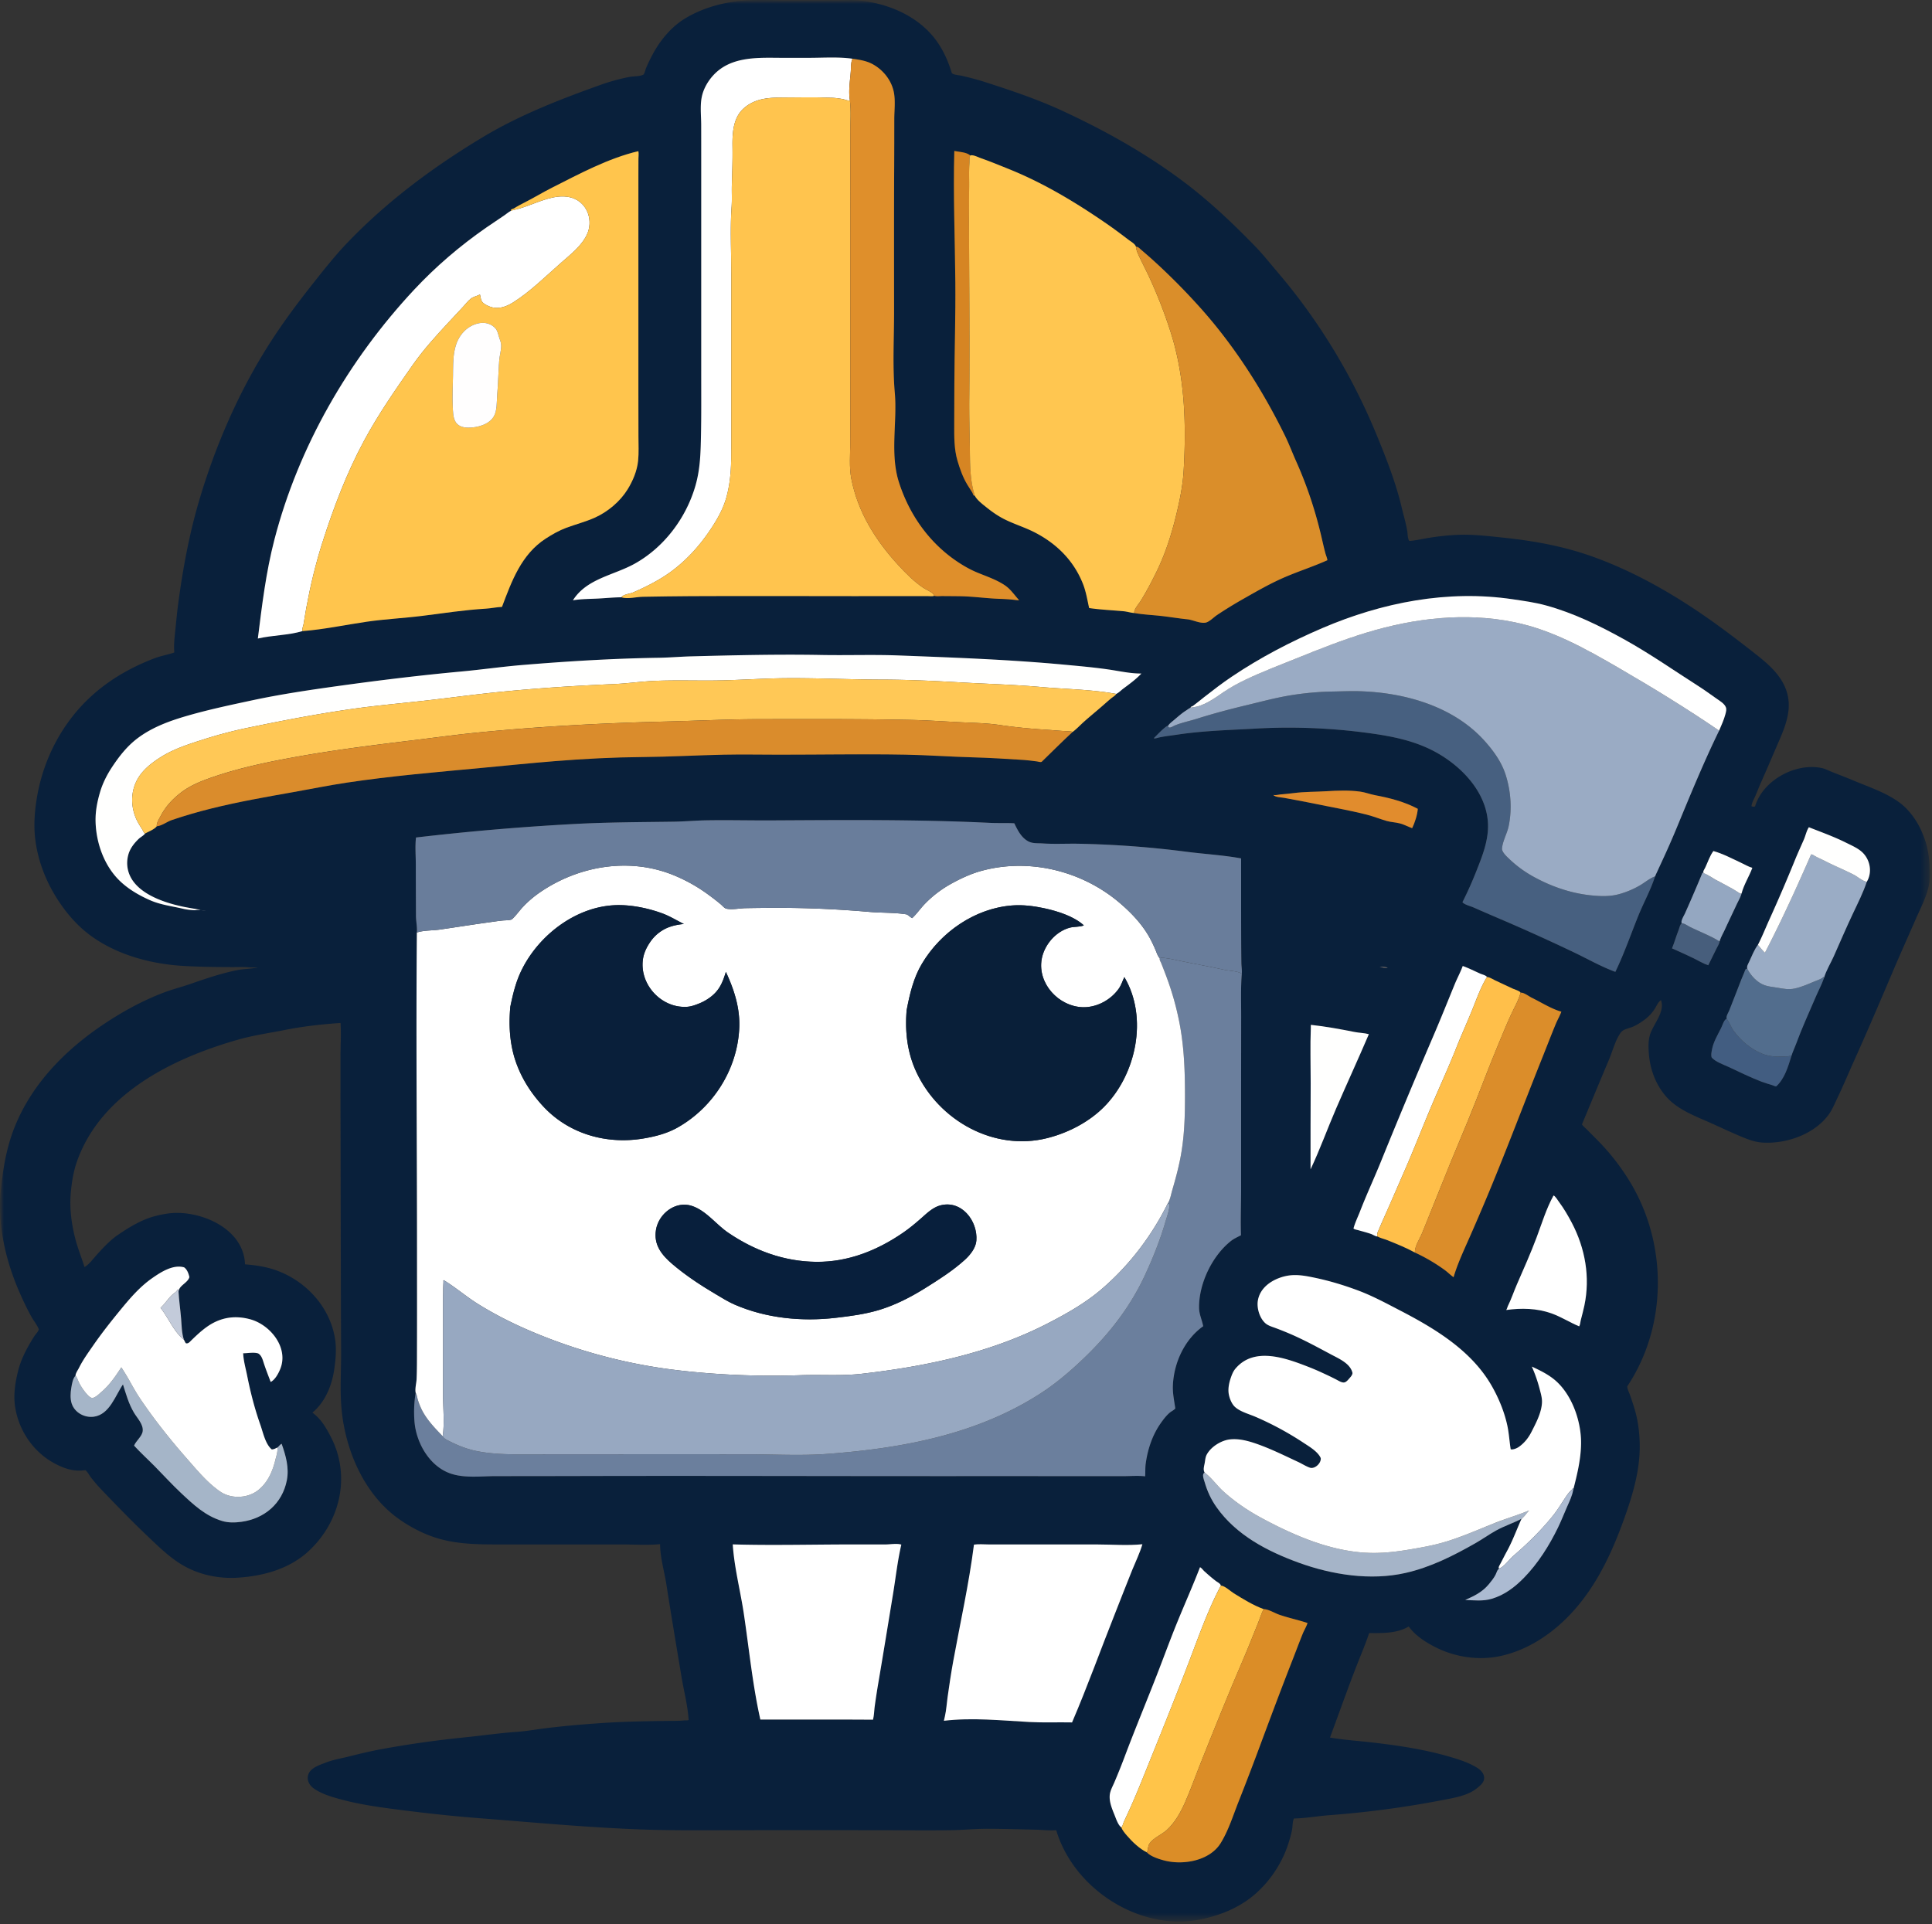 <svg xmlns="http://www.w3.org/2000/svg" width="257" height="256" fill="none"><rect width="100%" height="100%" fill="#333333" stroke="none"/><mask id="a" width="257" height="256" x="0" y="0" maskUnits="userSpaceOnUse" style="mask-type:luminance"><path fill="#fff" d="M0 0h256.741v255.651H0V0Z"/></mask><g mask="url(#a)"><mask id="b" width="257" height="256" x="0" y="0" maskUnits="userSpaceOnUse" style="mask-type:luminance"><path fill="#fff" d="M0 0h256.741v255.651H0V0Z"/></mask><g mask="url(#b)"><path fill="#09203B" fill-rule="evenodd" d="M.028 159.269c.272-3.15.704-6.234 1.87-9.199 2.31-5.87 6.816-10.424 11.987-13.867 2.478-1.65 5.112-3.089 7.9-4.149 1.137-.433 2.32-.727 3.468-1.124 2.056-.711 4.15-1.429 6.287-1.858.908-.182 1.868-.157 2.756-.365l-.094-.002c-.367.007.104-.001-.285.003-.262.004-.523.015-.785-.011-.734-.073-1.463-.032-2.199-.034-2.236-.008-4.448-.024-6.68-.164-4.41-.277-9.078-1.571-12.6-4.331-1.76-1.38-3.221-3.192-4.366-5.101-1.382-2.304-2.32-4.914-2.617-7.589-.202-1.826-.048-3.704.265-5.509.892-5.14 3.431-9.95 7.33-13.455 2.435-2.188 5.225-3.763 8.274-4.929.868-.332 1.793-.474 2.652-.778-.099-.981.03-1.986.13-2.961.124-1.235.241-2.475.407-3.705.627-4.65 1.467-9.176 2.804-13.679 2.174-7.324 5.346-14.59 9.494-21.02 1.646-2.551 3.454-4.99 5.333-7.373 1.582-2.007 3.177-4.04 4.95-5.883 5.303-5.507 11.432-10.048 17.967-13.97 4.937-2.962 10.343-5.04 15.744-6.973a26.425 26.425 0 0 1 3.731-1.01c.526-.105 1.4-.05 1.852-.313.184-.237.234-.62.352-.898.262-.617.56-1.22.875-1.81 1-1.868 2.475-3.648 4.307-4.758C93.48 1.034 96.296.269 99.019.07c1.967-.143 3.984-.022 5.957-.022 2.09.001 4.181-.015 6.271-.008 1.056.004 2.14-.075 3.19.04 4.031.446 8.092 2.254 10.386 5.713.821 1.237 1.358 2.531 1.798 3.942.233.232.971.266 1.291.342.986.233 1.975.473 2.94.783 3.551 1.14 7.071 2.312 10.462 3.88 5.662 2.617 11.124 5.673 16.118 9.424 3.421 2.57 6.554 5.537 9.532 8.604 1.066 1.099 2.001 2.29 2.992 3.451 5.514 6.464 9.96 13.827 13.188 21.69 1.256 3.056 2.519 6.276 3.286 9.496.256 1.074.578 2.138.766 3.227.059.337.046 1.093.282 1.342.951-.078 1.905-.315 2.849-.458 1.649-.249 3.347-.41 5.014-.368 1.527.039 3.037.217 4.554.374 3.944.41 7.814 1.09 11.571 2.395 5.732 1.992 11.19 5.125 16.127 8.621 2.015 1.427 3.977 2.934 5.917 4.46 1.798 1.413 3.641 2.99 4.247 5.313.587 2.254-.302 4.407-1.186 6.444-.777 1.791-1.535 3.59-2.333 5.372-.27.601-.494 1.22-.762 1.822-.187.421-.437.841-.491 1.306.13.082.341.087.484.024 1.013-3.458 5.365-5.836 8.865-5.097.464.097.878.329 1.316.502 1.012.4 2.026.788 3.031 1.209 1.963.822 4.11 1.535 5.857 2.779 2.288 1.628 3.728 4.64 4.048 7.385.129 1.095.242 2.354.058 3.444-.282 1.675-1.147 3.266-1.819 4.807-1.005 2.307-2.043 4.602-3.025 6.918-1.713 4.033-3.437 8.067-5.237 12.064-.709 1.577-1.372 3.173-2.122 4.731-.361.751-.693 1.593-1.185 2.268-1.922 2.631-5.679 3.938-8.857 3.715-.999-.069-1.927-.432-2.838-.814-1.302-.547-2.574-1.147-3.861-1.727-2.171-.979-4.571-1.805-6.148-3.67-1.367-1.617-2.08-3.632-2.225-5.731-.051-.742-.073-1.51.115-2.237.399-1.545 2.09-3.116 1.506-4.775-.387.268-.598.815-.855 1.205a5.586 5.586 0 0 1-1.289 1.38c-.499.37-1.092.759-1.67.991-.534.213-1.213.285-1.565.789-.715 1.024-1.058 2.434-1.545 3.58-1.212 2.859-2.393 5.732-3.59 8.598.202.295.526.534.773.792.658.684 1.348 1.338 1.991 2.037a29.742 29.742 0 0 1 3.972 5.4c4.656 8.176 4.528 18.755-.707 26.619.011.376.221.766.349 1.116.22.608.421 1.227.61 1.846.493 1.623.697 3.343.7 5.034.006 3.242-.919 6.366-1.992 9.391-1.808 5.092-4.132 10.034-8.106 13.81-2.391 2.272-5.324 4.047-8.585 4.714-2.779.568-5.825.112-8.347-1.135-1.352-.669-2.807-1.581-3.7-2.829-1.519.926-3.513.893-5.26.876-.578 1.71-1.301 3.37-1.946 5.055-1.124 2.936-2.174 5.898-3.267 8.845 1.65.297 3.376.411 5.045.594 3.598.397 7.347.933 10.826 1.949 1.195.349 2.375.714 3.461 1.335.537.307 1.091.718 1.168 1.375.082.703-.539 1.162-1.028 1.55-1.209.962-3.13 1.251-4.616 1.539-4.948.956-9.92 1.61-14.945 1.99-1.568.118-3.124.41-4.698.437-.205.353-.172.992-.243 1.395-.136.778-.377 1.57-.634 2.317-.92 2.663-2.755 5.233-5.014 6.93-1.179.885-2.586 1.602-3.975 2.084-2.098.728-4.252 1.121-6.481.954-6.82-.51-13.313-5.52-15.283-12.121-.911.065-1.84-.049-2.751-.07-2.101-.048-4.206-.111-6.307-.119-1.658-.006-3.322.163-4.98.187-3.405.05-6.815-.003-10.221-.002-6.018 0-12.036-.004-18.055.001-4.37.004-8.751.061-13.118-.104-7.162-.272-14.273-.942-21.416-1.499-3.413-.266-6.8-.634-10.195-1.067-2.625-.335-5.237-.673-7.805-1.346-1.303-.341-2.81-.753-3.921-1.541-.658-.468-1.034-1.277-.631-2.05.395-.759 1.472-1.084 2.21-1.377.946-.376 1.981-.543 2.966-.788 1.428-.356 2.844-.705 4.292-.975 3.751-.7 7.578-1.228 11.371-1.614 2.263-.231 4.517-.559 6.788-.719 1.345-.095 2.685-.341 4.025-.505 2.359-.286 4.735-.491 7.106-.655 2.955-.204 5.934-.257 8.894-.296.75-.01 1.503.012 2.25-.068.107-.011.561.022.6-.063-.116-1.913-.64-3.877-.954-5.768-.679-4.095-1.37-8.188-2.01-12.287-.276-1.76-.824-3.542-.831-5.332-1.641.163-3.36.041-5.01.041-3.11.002-6.22.002-9.33.001-2.383-.001-4.767.001-7.15-.002-2.565-.001-5.08-.022-7.583-.671-1.976-.511-3.915-1.485-5.583-2.648-4.67-3.259-7.19-9.126-7.714-14.644-.24-2.545-.05-5.09-.062-7.639-.049-9.987-.05-19.974-.075-29.963-.008-3.111-.009-6.222-.008-9.332 0-1.484.098-3.002.007-4.482-2.466.167-4.973.447-7.398.93-2.055.409-4.132.696-6.154 1.268-8.66 2.451-18.328 7.145-21.522 16.258-.468 1.338-.686 2.754-.812 4.161-.19 2.109.117 4.311.67 6.346.322 1.192.797 2.337 1.158 3.516.608-.354 1.084-1.025 1.552-1.547.892-.994 1.852-2.038 2.965-2.787 1.55-1.044 3.122-2.007 4.953-2.472.905-.231 1.868-.402 2.804-.403 3.937-.007 8.925 2.385 9.074 6.844 1.638.128 3.164.368 4.696 1.004 3.666 1.521 6.55 4.772 7.25 8.721.256 1.444.124 2.924-.093 4.363-.314 2.08-1.227 4.28-2.887 5.639 1.15.851 1.767 1.922 2.421 3.17 2.735 5.214 1.308 11.363-2.965 15.293-2.576 2.369-6.07 3.299-9.476 3.502-2.467.147-5.066-.404-7.21-1.655-1.76-1.025-3.238-2.496-4.708-3.887-2.048-1.939-3.995-3.963-5.952-5.994a20.788 20.788 0 0 1-1.57-1.808c-.224-.293-.447-.741-.734-.965-1.456.208-2.658-.152-3.948-.815-2.897-1.489-4.897-4.364-5.401-7.586-.25-1.596.008-3.262.397-4.813.343-1.367.939-2.574 1.645-3.783.219-.374.445-.743.704-1.091.145-.197.369-.412.398-.662-.22-.577-.663-1.099-.966-1.639-.555-.99-1.047-2.033-1.507-3.07-1.79-4.029-2.876-8.432-2.657-12.865Zm36.879 33.314c-.255.107-.471.254-.76.248-.846-.699-1.157-2.265-1.507-3.256-.759-2.146-1.317-4.319-1.761-6.55-.194-.974-.49-1.991-.531-2.986.644.005 1.364-.166 1.992.021.467.267.604.848.759 1.321.273.837.6 1.655.91 2.478.588-.305 1.01-1.099 1.254-1.684 1.193-2.857-1.305-5.933-3.992-6.657-2.112-.57-4.038-.225-5.801 1.045-.713.513-1.354 1.117-1.984 1.726-.209.203-.46.544-.782.406-.064-.093-.234-.443-.234-.443-.301-.854-.305-1.913-.378-2.815-.098-1.2-.272-2.392-.344-3.594.062-.828 1.225-1.152 1.445-1.933-.104-.468-.294-1.014-.702-1.299-1.477-.421-3.103.64-4.245 1.435-1.681 1.171-3.013 2.748-4.302 4.321-1.241 1.514-2.455 3.054-3.569 4.665-.66.955-1.353 1.913-1.87 2.954-.146.295-.455.714-.46 1.033-.367.387-.474 1.095-.56 1.607-.112.673-.164 1.444.051 2.106.394 1.206 1.71 1.917 2.936 1.751 2.112-.287 2.859-2.808 3.885-4.294.416 1.316.754 2.559 1.462 3.754.429.724 1.255 1.54 1.164 2.441-.072.711-.88 1.283-1.149 1.945.876.961 1.855 1.845 2.769 2.772 1.16 1.176 2.267 2.395 3.472 3.526 1.663 1.561 3.238 3.054 5.475 3.728.826.249 1.711.225 2.557.111 3.074-.415 5.447-2.432 6.049-5.524.326-1.677-.138-3.289-.693-4.861-.214.094-.371.354-.556.502Zm-17.61-81.691c.444-.247 1.26-.557 1.557-.966.663-.048 1.356-.607 1.989-.822a66.245 66.245 0 0 1 5.32-1.552c3.566-.884 7.18-1.516 10.796-2.158 2.384-.423 4.753-.907 7.148-1.267 5.936-.894 11.92-1.396 17.896-1.958 3.267-.307 6.53-.642 9.802-.905 3.864-.311 7.779-.515 11.656-.547 3.613-.03 7.239-.238 10.85-.314 2.441-.052 4.889 0 7.331 0 5.591.002 11.192-.104 16.781-.003 2.989.055 5.98.275 8.968.357 2.269.062 4.546.205 6.811.349.588.037 1.165.125 1.749.196.17.02.469.137.619.047 1.36-1.321 2.693-2.657 4.083-3.947.563-.412 1.055-.952 1.578-1.416.831-.736 1.692-1.436 2.526-2.168.356-.311.71-.63 1.077-.93.212-.173.522-.328.652-.57.345-.161.648-.489.954-.716.806-.598 1.71-1.259 2.389-1.996-1.401.022-2.941-.33-4.336-.532-1.961-.286-3.94-.46-5.91-.643-7.332-.685-14.683-.946-22.037-1.227-3.422-.131-6.854 0-10.279-.064-5.769-.108-11.549.033-17.32.183-1.435.037-2.872.166-4.306.188-6.066.093-12.113.46-18.158.962-2.69.223-5.364.61-8.051.858-5.508.508-10.978 1.173-16.46 1.936-3.846.535-7.68 1.102-11.48 1.918-2.828.607-5.668 1.206-8.45 2.005-2.382.685-4.75 1.525-6.749 3.034-1.407 1.063-2.46 2.423-3.421 3.882-.662 1.005-1.234 2.15-1.571 3.309-.371 1.27-.618 2.523-.588 3.855.063 2.875 1.148 5.948 3.266 7.966 1.133 1.079 2.52 1.881 3.943 2.512 1.445.642 2.932.797 4.449 1.16a8.28 8.28 0 0 0 1.489.189c.118.005.22-.023.335-.029.147-.007.587.012.443-.018-.718-.147-1.445-.253-2.164-.399-2.953-.603-7.459-2.107-7.556-5.752-.01-.4.048-.805.154-1.192.224-.825.763-1.51 1.37-2.096.238-.23.693-.462.854-.719Zm7.327 10.19c.172.015.342.028.515.035.075.002.303.015.227.008-.247-.024-.495-.022-.742-.043Zm13.613-37.118c2.85-.22 5.7-.834 8.53-1.246 2.471-.36 4.99-.475 7.47-.79 2.779-.353 5.575-.78 8.373-.95.723-.044 1.438-.204 2.164-.236 1.293-3.428 2.57-6.98 5.82-9.085.854-.554 1.769-1.078 2.727-1.434 1.26-.468 2.564-.8 3.796-1.35 1.723-.769 3.37-2.151 4.364-3.758.704-1.139 1.265-2.466 1.402-3.81.11-1.077.043-2.176.044-3.258.003-1.9-.007-3.798-.007-5.697-.003-7.352 0-14.704 0-22.057v-6.908c0-.747.008-1.494.007-2.242 0-.325.061-.714-.01-1.032-4.01.946-7.844 3.02-11.498 4.865-1.231.622-2.404 1.34-3.635 1.964-.47.238-.939.481-1.38.764-.15.096-.42.102-.459.277-.03.134.272-.031.409-.047-.472.055-.872.444-1.25.706-.811.562-1.642 1.097-2.45 1.66-3.472 2.416-6.67 5.146-9.559 8.24-8.716 9.334-15.389 20.877-18.597 33.273-1.122 4.334-1.646 8.705-2.197 13.136 1.945-.447 4.02-.418 5.936-.985Zm124.95 45.577c.039-.467-.049-.973-.055-1.446-.015-1.09-.022-2.181-.027-3.271-.013-3.54-.005-7.081-.009-10.62-2.405-.443-4.87-.574-7.292-.888-4.745-.616-9.51-.969-14.293-1.063-1.605-.031-3.228.067-4.828-.043-.633-.043-1.305.036-1.885-.27-.943-.495-1.433-1.494-1.873-2.407-1.06-.062-2.126-.004-3.188-.055-9.675-.473-19.378-.383-29.064-.332-2.887.016-5.777-.059-8.662-.011-1.48.025-2.962.163-4.445.183-4.36.062-8.737.069-13.096.302-7.057.378-14.113.98-21.133 1.802-.136 1.167-.027 2.41-.026 3.585.002 2.283.01 4.565.023 6.847.005.724.178 1.492.12 2.209-.124 14.065.019 28.141.018 42.208 0 4.443.011 8.887-.005 13.33-.005 1.289.005 2.582-.051 3.869-.024.555-.24 1.299-.12 1.837-.216 1.222-.259 2.527-.164 3.779.212 2.838 1.978 5.977 4.791 6.952 1.877.651 4.08.349 6.032.349 3.797 0 7.594-.005 11.392-.015 16.56-.041 33.121.023 49.681.014 5.615-.003 11.23.001 16.844.003l5.575.001c.949 0 1.938-.087 2.882.022.039-.562 0-1.132.077-1.694.264-1.92.89-3.815 2.019-5.405.343-.483.708-.966 1.159-1.356.224-.194.583-.347.757-.576-.15-1.072-.371-2.013-.318-3.117.145-2.996 1.562-6.072 4.029-7.821-.161-.859-.541-1.572-.549-2.477-.028-3.18 1.734-6.875 4.228-8.853.421-.334.877-.524 1.346-.774-.07-2.095.02-4.211.019-6.309 0-4.484-.004-8.968-.001-13.452l.009-9.332c.003-1.896-.068-3.813.083-5.705ZM82.651 79.465c.83.27 1.999-.054 2.862-.069a520.56 520.56 0 0 1 6.374-.082c7.23-.035 14.462-.006 21.691-.003 2.505 0 5.009-.009 7.514-.004.766.001 1.534.009 2.301 0 .263-.004.636.066.877-.04.338.096.753.032 1.102.035.772.006 1.544.01 2.316.021 1.766.026 3.522.287 5.284.348.647.022 1.283.056 1.927.13.105.011.635.092.658.04-.61-.66-1.102-1.433-1.855-1.948-1.15-.787-2.539-1.229-3.813-1.767-.898-.38-1.759-.875-2.567-1.419-3.737-2.511-6.363-6.253-7.734-10.517-1.233-3.833-.215-7.992-.56-11.933-.313-3.564-.096-7.236-.096-10.813-.002-6.424-.018-12.847.015-19.27.01-2.101.011-4.202.013-6.303.001-1.13.156-2.372-.037-3.487-.288-1.671-1.457-3.13-2.941-3.898-.802-.414-1.698-.543-2.582-.673-1.862-.265-3.859-.12-5.76-.118-1.442 0-2.884.01-4.326-.004-2.941-.029-6.18-.054-8.365 2.257-.741.783-1.343 1.804-1.578 2.863-.268 1.208-.1 2.558-.096 3.788.008 2.868.005 5.736.005 8.604V50.17c0 2.57.02 5.142-.034 7.713-.047 2.318-.088 4.48-.736 6.734-1.23 4.276-4.137 8.161-8.032 10.352-2.802 1.575-6.431 1.987-8.264 4.897 1.113-.19 2.272-.176 3.398-.236 1.007-.053 2.033-.159 3.039-.164Zm14.822 126.003c.198 3.077 1.01 6.146 1.467 9.194.705 4.69 1.162 9.479 2.204 14.111 4.994.006 9.986-.019 14.98.016.154-.58.156-1.203.237-1.796.149-1.091.32-2.181.504-3.267.662-3.888 1.292-7.78 1.931-11.67.358-2.179.598-4.404 1.101-6.556-.563-.193-1.475-.026-2.078-.024-1.535.004-3.07 0-4.604 0-5.241 0-10.505.145-15.742-.008Zm28.22 22.875c-.035.203-.087.391-.133.592 3.758-.448 7.619-.04 11.375.163 1.886.101 3.783.017 5.672.055 2.06-4.797 3.825-9.74 5.757-14.593.753-1.892 1.477-3.799 2.245-5.683.453-1.115 1.022-2.275 1.356-3.428-1.938.199-3.963.035-5.912.031-3.635-.007-7.27-.003-10.905-.004h-3.636c-.636-.001-1.325-.071-1.953.024-.664 5.219-1.823 10.381-2.766 15.554a114.766 114.766 0 0 0-.742 4.736c-.118.851-.168 1.713-.358 2.553Zm3.871-162.752c.059.703 1.132 1.482 1.647 1.898.751.606 1.557 1.169 2.422 1.601 1.294.647 2.692 1.066 3.985 1.728 2.918 1.495 5.179 3.728 6.412 6.79.434 1.077.599 2.164.85 3.287 1.492.221 3.048.287 4.555.423.491.044.974.207 1.46.24 1.117.2 2.262.252 3.39.372 1.218.13 2.426.336 3.645.461.771.08 1.631.56 2.407.452.5-.07 1.108-.717 1.525-.996a56.304 56.304 0 0 1 3.564-2.192c1.822-1.034 3.646-2.084 5.576-2.906 1.837-.782 3.752-1.396 5.571-2.218-.033-.306-.185-.624-.266-.925-.183-.684-.338-1.375-.498-2.064-.816-3.526-1.907-6.841-3.382-10.146-.507-1.134-.942-2.3-1.489-3.417-3.003-6.133-6.805-12.07-11.382-17.154a85.818 85.818 0 0 0-6.165-6.202c-.52-.47-1.053-.927-1.584-1.386-.188-.162-.442-.453-.698-.404-.094-.377-.677-.694-.971-.916a79.714 79.714 0 0 0-2.889-2.124c-4.069-2.811-8.391-5.424-12.99-7.276-1.26-.508-2.514-1.03-3.797-1.479-.36-.126-1.053-.491-1.407-.352-.395-.424-1.502-.485-2.109-.6-.157 5.814.084 11.629.136 17.438.041 4.54-.11 9.075-.13 13.615-.008 1.777-.015 3.555-.017 5.333-.002 1.633-.03 3.267.44 4.85.326 1.099.712 2.19 1.311 3.172.211.347.434.685.648 1.03.088.14.101.38.261.426.115.034-.02-.24-.031-.36Zm19.609 177.536c.141.408.465.768.742 1.092.715.83 1.663 1.738 2.655 2.228.507.548 1.592.887 2.296 1.073 2.51.662 6.07.054 7.525-2.33 1.059-1.735 1.644-3.685 2.39-5.559a372.178 372.178 0 0 0 2.987-7.809c1.365-3.664 2.734-7.331 4.162-10.971.453-1.155.884-2.321 1.349-3.471.197-.487.493-.952.65-1.451-1.237-.415-2.527-.676-3.764-1.107-.637-.222-1.397-.716-2.071-.744-1.367-.492-2.752-1.344-3.989-2.115-.451-.281-1.179-.986-1.702-1.013-.067-.285-.451-.448-.672-.616a23.894 23.894 0 0 1-1.529-1.293c-.161-.144-.387-.476-.576-.53-.945 2.455-2.024 4.865-3.018 7.3-.882 2.157-1.682 4.348-2.522 6.522-1.488 3.849-3.085 7.653-4.533 11.521a87.59 87.59 0 0 1-1.3 3.234c-.241.573-.589 1.151-.636 1.782-.065.864.305 1.771.625 2.555.201.493.479 1.389.931 1.702Zm70.986-126.529c.002.06.075-.184.101-.237.076-.158.151-.315.223-.474.204-.451.415-.899.622-1.349a118.147 118.147 0 0 0 1.926-4.375c1.796-4.351 3.587-8.726 5.652-12.959.299-.715.635-1.424.832-2.177.079-.303.184-.633.061-.94-.195-.48-.791-.833-1.197-1.115-.82-.569-1.62-1.162-2.462-1.7-3.247-2.07-6.398-4.279-9.766-6.154-3.341-1.86-6.806-3.559-10.505-4.572-1.457-.4-2.932-.599-4.421-.82-8.628-1.282-17.365.42-25.328 3.839-4.203 1.803-8.281 3.923-12.081 6.486-1.244.84-2.443 1.76-3.624 2.686-.494.387-.989.802-1.489 1.169-.103.075-.279.081-.327.2-.031.076.167-.007.249-.01-.326.022-.592.267-.861.437-.572.363-1.071.814-1.586 1.251-.284.243-.626.48-.815.804-.059-.101-.452.25-.533.317-.472.395-.9.862-1.338 1.294.048.12.558-.059.738-.095.819-.167 1.646-.256 2.471-.38 3.436-.515 6.946-.597 10.408-.794 4.755-.27 9.63-.09 14.348.519 3.488.448 6.882 1.05 9.956 2.86 3.667 2.16 6.989 6.004 6.476 10.549-.2 1.773-.829 3.337-1.478 4.979a49.433 49.433 0 0 1-1.869 4.187c.212.317 1.112.545 1.468.703 1.359.605 2.728 1.188 4.095 1.773a269.01 269.01 0 0 1 9.176 4.161c1.842.873 3.682 1.937 5.598 2.636 1.167-2.411 2.06-5.007 3.067-7.492.702-1.731 1.648-3.433 2.213-5.207Zm-17.762 85.463c-.648 1.44-1.179 2.926-1.94 4.314-.314.575-.603 1.16-.909 1.739-.05.093-.318.508-.104.564-.281.138-.366.562-.5.825-.234.457-.584.889-.912 1.283-.859 1.032-1.93 1.546-3.129 2.077 1.194.043 2.347.188 3.525-.156 1.707-.499 3.093-1.561 4.32-2.823 1.855-1.906 3.344-4.271 4.502-6.657.44-.908.805-1.841 1.208-2.764.311-.712.678-1.45.807-2.223.524-2.033 1.023-4.056 1.052-6.171.038-2.824-1.092-6.204-3.163-8.178-.978-.933-2.175-1.514-3.387-2.08.457 1.009.795 2.039 1.075 3.11.146.559.308 1.122.275 1.706-.075 1.347-.795 2.694-1.396 3.874-.411.807-.944 1.477-1.683 2-.239.169-.793.414-1.083.31-.17-1.045-.22-2.093-.443-3.135-.393-1.835-1.151-3.672-2.081-5.298-2.684-4.7-7.541-7.619-12.213-10.041-1.837-.953-3.651-1.938-5.594-2.662-1.899-.707-3.81-1.284-5.795-1.696-1.284-.267-2.523-.498-3.824-.204-1.646.372-3.389 1.436-3.684 3.272-.159.994.242 2.34 1.021 3.013.356.307.836.441 1.268.6.666.247 1.328.51 1.98.79 1.889.811 3.693 1.798 5.504 2.765 1.028.548 2.541 1.193 2.818 2.447-.004.274-.246.523-.416.72-.155.179-.385.462-.627.529-.311.085-.706-.155-.97-.296-.697-.372-1.41-.701-2.127-1.032a32.855 32.855 0 0 0-1.866-.787c-2.976-1.154-7.099-2.63-9.56.287-.304.36-.467.777-.619 1.218-.211.612-.364 1.312-.302 1.962.061.617.374 1.464.835 1.897.702.659 1.875.956 2.746 1.333a41.153 41.153 0 0 1 6.402 3.464c.752.498 1.9 1.163 2.276 2.022.099.671-.79 1.509-1.449 1.281-.537-.185-1.025-.514-1.539-.752-1.805-.839-3.585-1.729-5.466-2.393-1.148-.405-2.367-.743-3.595-.617-1.17.12-2.576.985-3.13 2.06-.162.315-.187.709-.247 1.054-.076.442-.251.917-.007 1.314-.421.143-.114.895-.017 1.229.362 1.249.843 2.304 1.592 3.367 2.625 3.72 6.765 5.866 10.936 7.383 4.416 1.606 9.551 2.416 14.193 1.365 3.338-.756 6.356-2.279 9.311-3.962.926-.528 1.795-1.153 2.724-1.672 1.096-.613 2.314-.998 3.407-1.575Zm-33.025-96.298c.297.315 1.038.307 1.448.387 1.255.242 2.515.454 3.767.716 2.402.503 4.85.915 7.229 1.519.895.228 1.746.575 2.63.832.594.173 1.22.179 1.812.342.549.151 1.057.43 1.591.622.359-.74.685-1.748.752-2.572-1.77-.945-3.733-1.448-5.684-1.815-.665-.125-1.298-.381-1.97-.474-1.473-.203-3.029-.144-4.509-.053-1.439.088-2.926.057-4.354.248-.596.08-1.195.124-1.793.183-.327.032-.584.133-.919.065Zm4.999 30.962c-.099 2.45-.02 4.916-.021 7.367-.001 3.827-.036 7.657-.016 11.479 1.255-2.649 2.238-5.402 3.401-8.092 1.429-3.305 2.939-6.582 4.354-9.889-.619-.169-1.284-.17-1.913-.295-1.91-.38-3.85-.737-5.787-.945-.046.119.001.248-.018.375Zm8.859 27.773c.403.23.885.323 1.315.496 1.241.499 2.5 1.001 3.672 1.647a23.407 23.407 0 0 1 3.971 2.329c.407.296.757.664 1.17.951.498-1.698 1.26-3.34 1.973-4.954a313.138 313.138 0 0 0 2.699-6.282c2.459-5.918 4.707-11.912 7.088-17.861.61-1.523 1.198-3.06 1.826-4.577.23-.557.543-1.084.751-1.648-1.35-.385-2.678-1.245-3.939-1.859-.37-.18-1.093-.746-1.489-.665-.028-.214-.81-.443-1.027-.542-.79-.363-1.574-.741-2.363-1.107-.317-.147-.729-.43-1.077-.443-.134-.23-.642-.339-.883-.445-.773-.343-1.544-.736-2.339-1.022-.296.818-.735 1.618-1.067 2.43-.952 2.321-1.878 4.647-2.872 6.952a904.52 904.52 0 0 0-7.002 16.781c-.882 2.165-1.87 4.284-2.714 6.466-.293.757-.673 1.514-.878 2.298.175.142.465.175.686.238.557.161 1.116.299 1.665.493.246.088.586.336.834.324Zm.295-35.898c.259.111.813.261 1.074.136-.363-.123-.698-.101-1.074-.136Zm17.042 45.19c-.05.178-.118.327-.198.495 2.001-.283 4.077-.236 5.996.443 1.297.46 2.443 1.208 3.702 1.731.135-.22.145-.555.209-.807.167-.654.345-1.309.484-1.97.788-3.764.11-7.597-1.668-10.988-.506-.965-1.054-1.902-1.704-2.778-.142-.191-.521-.828-.736-.862-.976 1.785-1.547 3.704-2.259 5.604-.788 2.101-1.718 4.172-2.612 6.229-.416.958-.75 1.968-1.214 2.903Zm28.207-48.61c.146-.514.436-.987.658-1.471.515-1.123 1.054-2.236 1.575-3.357.219-.472.528-.979.658-1.482.311-1.185 1.011-2.263 1.435-3.408-.514-.147-1.012-.45-1.498-.675-1.193-.553-2.411-1.209-3.681-1.563-.476.626-.758 1.52-1.1 2.231-.098.205-.357.52-.19.712-.056-.019-.114-.081-.168-.057l-.142.351c-.149.366-.306.73-.459 1.094a221.026 221.026 0 0 1-1.722 3.969c-.12.27-.613 1.038-.424 1.303-.25.17-.317.642-.431.926-.318.794-.544 1.63-.868 2.419.961.434 1.922.857 2.87 1.318.641.312 1.271.709 1.949.932.35-.732.726-1.451 1.077-2.183.161-.335.403-.689.461-1.059Zm9.501 15.392c.155-.554.427-1.096.627-1.639.786-2.143 1.738-4.219 2.637-6.315.354-.826.791-1.633 1.087-2.482.269-.983.901-1.989 1.316-2.926.838-1.897 1.661-3.804 2.546-5.68.649-1.376 1.354-2.77 1.837-4.215.795-1.316.422-3.073-.724-4.04-.576-.486-1.344-.818-2.016-1.152-1.625-.811-3.28-1.401-4.963-2.065-.308.448-.436 1.105-.654 1.608-.389.898-.801 1.785-1.17 2.691a221.91 221.91 0 0 1-3.428 7.98c-.511 1.122-.961 2.276-1.53 3.372-.481.625-.826 1.521-1.159 2.237-.146.313-.376.641-.233.979-.241-.213-.332.251-.43.473a43.587 43.587 0 0 0-.771 1.918c-.393 1.03-.796 2.056-1.203 3.081-.123.31-.468.81-.359 1.131-.358.141-.56.882-.73 1.225-.467.943-1.046 1.874-1.23 2.923-.057.326-.148.704-.028 1.024.549.589 1.508.905 2.226 1.238 1.465.68 2.921 1.407 4.431 1.981.456.174.928.303 1.394.448.161.051.363.168.53.168 1.117-1.034 1.558-2.561 1.997-3.963Z" clip-rule="evenodd"/></g><mask id="c" width="257" height="256" x="0" y="0" maskUnits="userSpaceOnUse" style="mask-type:luminance"><path fill="#fff" d="M0 0h256.741v255.651H0V0Z"/></mask><g mask="url(#c)"><path fill="#A5B5C8" fill-rule="evenodd" d="M10.046 183.019c.224.249.308.615.462.915.267.518.586 1.017.971 1.456.21.24.48.554.81.605.465-.089.911-.556 1.257-.856 1.076-.935 1.819-2.045 2.592-3.221.894 1.303 1.572 2.762 2.457 4.082 1.888 2.818 4.05 5.525 6.286 8.073 1.353 1.542 2.71 3.194 4.412 4.368 1.473 1.015 3.708.919 5.112-.238 1.213-1.001 1.841-2.433 2.21-3.917.141-.565.339-1.114.292-1.703.185-.148.342-.408.556-.502.555 1.572 1.02 3.184.693 4.861-.602 3.092-2.975 5.108-6.05 5.524-.845.114-1.73.138-2.556-.111-2.238-.674-3.812-2.167-5.475-3.728-1.205-1.131-2.313-2.35-3.472-3.526-.914-.928-1.893-1.812-2.769-2.772.27-.662 1.077-1.234 1.149-1.945.091-.901-.735-1.716-1.164-2.441-.708-1.195-1.046-2.438-1.462-3.754-1.026 1.485-1.773 4.007-3.885 4.293-1.226.166-2.542-.545-2.936-1.751-.215-.661-.163-1.432-.05-2.106.085-.512.192-1.219.56-1.606Z" clip-rule="evenodd"/></g><mask id="d" width="257" height="256" x="0" y="0" maskUnits="userSpaceOnUse" style="mask-type:luminance"><path fill="#fff" d="M0 0h256.741v255.651H0V0Z"/></mask><g mask="url(#d)"><path fill="#fff" fill-rule="evenodd" d="M23.748 171.842c-.013-.09.006-.19-.038-.269-.056-.102-.173.156-.254.239-.136.138-.312.245-.458.372-.622.536-1.03 1.278-1.647 1.809 1.073 1.347 1.768 3.179 3.12 4.259 0 0 .169.349.233.443.322.138.573-.204.782-.406.63-.609 1.271-1.213 1.984-1.726 1.764-1.27 3.689-1.616 5.801-1.046 2.687.725 5.185 3.8 3.992 6.657-.244.585-.666 1.379-1.254 1.684-.31-.822-.637-1.64-.91-2.477-.154-.473-.292-1.054-.76-1.322-.627-.186-1.347-.016-1.991-.02.04.995.337 2.011.531 2.986.444 2.231 1.002 4.404 1.76 6.55.351.991.662 2.557 1.509 3.256.288.006.504-.141.759-.248.047.589-.151 1.138-.292 1.703-.369 1.484-.997 2.916-2.21 3.917-1.404 1.156-3.64 1.253-5.112.237-1.703-1.173-3.059-2.825-4.412-4.367-2.237-2.548-4.398-5.255-6.286-8.073-.885-1.32-1.563-2.779-2.457-4.082-.773 1.175-1.516 2.286-2.592 3.221-.346.3-.792.767-1.257.856-.33-.051-.6-.365-.81-.605a7.21 7.21 0 0 1-.97-1.456c-.155-.3-.24-.666-.463-.915.004-.319.313-.738.46-1.033.517-1.042 1.21-1.999 1.87-2.954 1.113-1.611 2.327-3.151 3.568-4.666 1.289-1.572 2.621-3.149 4.302-4.32 1.142-.795 2.768-1.856 4.245-1.435.408.284.598.831.702 1.299-.22.781-1.383 1.105-1.445 1.932Z" clip-rule="evenodd"/></g><mask id="e" width="257" height="256" x="0" y="0" maskUnits="userSpaceOnUse" style="mask-type:luminance"><path fill="#fff" d="M0 0h256.741v255.651H0V0Z"/></mask><g mask="url(#e)"><path fill="#FFFFFE" fill-rule="evenodd" d="M148.486 92.318c-3.317-.601-6.679-.622-10.028-.92-3.619-.323-7.233-.41-10.857-.62-3.459-.2-6.919-.356-10.386-.363-4.267-.009-8.529-.225-12.801-.185-3.206.03-6.412.285-9.622.307-2.552.018-5.117-.06-7.668.046-1.86.078-3.715.355-5.575.433-5.075.214-10.176.547-15.233 1.054-3.243.324-6.468.77-9.708 1.135-3.324.374-6.665.663-9.976 1.142-4.599.665-9.132 1.534-13.682 2.48-1.976.41-3.906.917-5.828 1.53-1.979.632-3.986 1.257-5.754 2.379-.98.621-1.94 1.341-2.648 2.269-1.302 1.702-1.455 3.939-.63 5.877.224.523.535.996.834 1.476.111.179.186.427.372.534-.161.257-.615.489-.854.719-.607.586-1.146 1.271-1.37 2.096a4.15 4.15 0 0 0-.154 1.192c.098 3.646 4.603 5.149 7.556 5.752.719.146 1.446.252 2.164.399.145.03-.296.011-.443.018-.115.006-.217.034-.335.029a8.28 8.28 0 0 1-1.49-.189c-1.516-.363-3.003-.518-4.448-1.16-1.422-.631-2.81-1.433-3.943-2.512-2.118-2.018-3.202-5.091-3.266-7.966-.03-1.332.217-2.585.588-3.855.337-1.159.909-2.304 1.57-3.309.962-1.46 2.015-2.819 3.422-3.882 2-1.509 4.367-2.35 6.749-3.033 2.782-.8 5.622-1.399 8.45-2.006 3.8-.816 7.634-1.383 11.48-1.918 5.482-.763 10.952-1.428 16.46-1.936 2.687-.249 5.36-.635 8.05-.858 6.046-.501 12.093-.87 18.159-.962 1.433-.022 2.87-.151 4.306-.188 5.771-.15 11.551-.29 17.32-.183 3.425.064 6.856-.067 10.279.064 7.354.281 14.705.542 22.036 1.227 1.971.184 3.95.357 5.91.643 1.396.203 2.936.554 4.337.532-.679.737-1.583 1.398-2.389 1.996-.306.227-.609.555-.954.716Z" clip-rule="evenodd"/></g><mask id="f" width="257" height="256" x="0" y="0" maskUnits="userSpaceOnUse" style="mask-type:luminance"><path fill="#fff" d="M0 0h256.741v255.651H0V0Z"/></mask><g mask="url(#f)"><path fill="#FFC856" fill-rule="evenodd" d="M148.486 92.318c-.13.242-.44.397-.652.57-.367.3-.721.619-1.077.931-.834.731-1.695 1.43-2.526 2.167-.523.464-1.015 1.004-1.577 1.416.021-.108-.632-.113-.806-.122-.822-.043-1.641-.128-2.463-.18-2.118-.134-4.31-.33-6.409-.645-1.535-.23-3.149-.274-4.698-.342-2.407-.106-4.803-.287-7.217-.336-6.691-.137-13.39-.104-20.085-.097-4.13.004-8.24.217-12.364.315-8.282.196-16.569.633-24.813 1.437-3.102.302-6.184.735-9.277 1.108-5.298.64-10.563 1.309-15.815 2.277-3.295.607-6.572 1.303-9.756 2.349-1.715.564-3.532 1.212-4.965 2.345-1.113.879-1.953 1.8-2.622 3.057-.193.363-.568.946-.51 1.358-.297.41-1.113.719-1.558.966-.186-.107-.26-.355-.372-.534-.299-.48-.61-.953-.833-1.476-.826-1.938-.672-4.174.628-5.877.71-.928 1.67-1.648 2.65-2.269 1.767-1.122 3.774-1.747 5.753-2.379a57.761 57.761 0 0 1 5.828-1.53c4.55-.946 9.083-1.815 13.682-2.48 3.312-.478 6.652-.767 9.976-1.142 3.24-.365 6.465-.81 9.708-1.135 5.057-.506 10.158-.84 15.233-1.054 1.86-.078 3.714-.355 5.575-.432 2.551-.107 5.116-.03 7.668-.047 3.21-.022 6.416-.277 9.622-.307 4.272-.04 8.534.176 12.802.185 3.466.008 6.927.164 10.385.364 3.624.21 7.238.296 10.857.619 3.349.299 6.711.319 10.028.92Z" clip-rule="evenodd"/></g><mask id="g" width="257" height="256" x="0" y="0" maskUnits="userSpaceOnUse" style="mask-type:luminance"><path fill="#fff" d="M0 0h256.741v255.651H0V0Z"/></mask><g mask="url(#g)"><path fill="#DA8C2C" fill-rule="evenodd" d="M142.653 97.402c-1.39 1.29-2.723 2.626-4.083 3.947-.15.091-.449-.026-.619-.047-.584-.071-1.162-.159-1.749-.196-2.265-.144-4.542-.287-6.811-.349-2.989-.082-5.979-.302-8.968-.357-5.589-.101-11.19.005-16.781.003-2.442 0-4.89-.052-7.331 0-3.611.076-7.237.284-10.85.314-3.877.032-7.792.236-11.657.547-3.27.263-6.534.598-9.8.906-5.976.56-11.961 1.063-17.897 1.957-2.395.36-4.764.844-7.148 1.267-3.616.642-7.23 1.274-10.796 2.158-1.793.444-3.572.96-5.32 1.552-.633.215-1.326.775-1.989.822-.058-.412.317-.995.51-1.358.668-1.257 1.509-2.178 2.622-3.058 1.432-1.132 3.25-1.781 4.965-2.344 3.184-1.046 6.46-1.742 9.756-2.349 5.252-.968 10.517-1.637 15.815-2.277 3.093-.373 6.176-.807 9.277-1.108 8.244-.804 16.53-1.24 24.813-1.437 4.124-.098 8.234-.31 12.364-.315 6.695-.007 13.394-.04 20.085.096 2.414.05 4.81.23 7.217.337 1.549.068 3.163.111 4.698.342 2.098.316 4.29.51 6.409.645.822.052 1.64.137 2.463.18.174.009.826.014.805.122Z" clip-rule="evenodd"/></g><mask id="h" width="257" height="256" x="0" y="0" maskUnits="userSpaceOnUse" style="mask-type:luminance"><path fill="#fff" d="M0 0h256.741v255.651H0V0Z"/></mask><g mask="url(#h)"><path fill="#C3CBDA" fill-rule="evenodd" d="M23.748 171.843c.072 1.202.246 2.394.344 3.594.073.902.077 1.961.378 2.815-1.351-1.08-2.046-2.912-3.119-4.258.617-.531 1.025-1.274 1.647-1.81.146-.126.322-.234.457-.372.082-.083.199-.341.255-.239.044.08.025.18.038.27Z" clip-rule="evenodd"/></g><mask id="i" width="257" height="256" x="0" y="0" maskUnits="userSpaceOnUse" style="mask-type:luminance"><path fill="#fff" d="M0 0h256.741v255.651H0V0Z"/></mask><g mask="url(#i)"><path fill="#FFFFFE" fill-rule="evenodd" d="M26.624 121.081c.247.022.495.02.742.044.076.007-.152-.006-.227-.008a11.02 11.02 0 0 1-.515-.036Z" clip-rule="evenodd"/></g><mask id="j" width="257" height="256" x="0" y="0" maskUnits="userSpaceOnUse" style="mask-type:luminance"><path fill="#fff" d="M0 0h256.741v255.651H0V0Z"/></mask><g mask="url(#j)"><path fill="#fff" fill-rule="evenodd" d="M68.354 27.934c1.79-.383 3.437-1.3 5.232-1.668.94-.192 1.96-.21 2.852.186 1.795.796 2.446 2.984 1.655 4.711-.706 1.545-2.206 2.697-3.452 3.79-2.045 1.794-4.086 3.835-6.395 5.289-1.03.647-2.165 1-3.323.452-.282-.133-.634-.31-.809-.582-.176-.273-.18-.627-.269-.93-.396.213-.87.28-1.229.563-.374.295-.676.703-.998 1.053-.635.691-1.281 1.373-1.922 2.06-1.715 1.843-3.373 3.666-4.82 5.732-2.295 3.274-4.55 6.519-6.45 10.047-2.315 4.294-4.05 8.888-5.534 13.524-.91 2.846-1.607 5.782-2.15 8.719-.134.724-.233 1.455-.366 2.18-.048.259-.234.656-.14.904-1.916.567-3.99.538-5.935.986.551-4.431 1.075-8.802 2.197-13.137 3.208-12.396 9.88-23.939 18.597-33.274 2.889-3.093 6.087-5.823 9.558-8.239.81-.563 1.64-1.098 2.45-1.66.379-.262.779-.65 1.25-.706Z" clip-rule="evenodd"/></g><mask id="k" width="257" height="256" x="0" y="0" maskUnits="userSpaceOnUse" style="mask-type:luminance"><path fill="#fff" d="M0 0h256.741v255.651H0V0Z"/></mask><g mask="url(#k)"><path fill="#FFC54D" fill-rule="evenodd" d="M68.354 27.934c-.137.016-.438.18-.409.047.039-.175.309-.18.46-.277.44-.283.91-.526 1.38-.764 1.23-.623 2.403-1.342 3.634-1.964 3.654-1.845 7.487-3.919 11.498-4.865.071.318.01.707.01 1.032.001.748-.006 1.495-.006 2.242l-.001 6.908c0 7.352-.003 14.705 0 22.057 0 1.9.01 3.797.008 5.697-.002 1.082.065 2.18-.045 3.258-.137 1.344-.698 2.671-1.402 3.81-.993 1.607-2.64 2.989-4.364 3.759-1.233.55-2.535.88-3.796 1.349-.958.356-1.873.88-2.728 1.434-3.249 2.105-4.526 5.657-5.818 9.085-.727.031-1.442.192-2.165.236-2.798.17-5.594.597-8.373.95-2.48.315-4.999.43-7.47.79-2.83.412-5.679 1.026-8.53 1.246-.095-.248.091-.645.139-.905.133-.724.232-1.455.366-2.18.543-2.936 1.24-5.873 2.15-8.719 1.484-4.635 3.22-9.229 5.533-13.523 1.902-3.529 4.156-6.774 6.45-10.048 1.448-2.065 3.106-3.888 4.822-5.73.64-.688 1.286-1.37 1.922-2.061.32-.35.623-.758.998-1.053.36-.283.832-.35 1.229-.562.09.302.092.656.268.929.175.272.527.449.809.582 1.158.547 2.294.194 3.323-.453 2.31-1.453 4.35-3.494 6.395-5.288 1.246-1.093 2.746-2.245 3.452-3.79.791-1.727.14-3.915-1.655-4.711-.892-.396-1.912-.378-2.852-.187-1.794.368-3.442 1.285-5.232 1.669Zm-8.096 22.02c-.016 1.371-.096 2.752-.031 4.123.03.63.023 1.337.299 1.918.336.71 1.073.906 1.799.902 1.18-.005 2.716-.4 3.366-1.497.454-.767.376-1.99.45-2.862.126-1.522.153-3.045.265-4.566.05-.675.28-1.37.263-2.045-.01-.35-.15-.677-.258-1.005-.136-.416-.22-.94-.53-1.267-1.164-1.225-3.02-.677-4.083.363-1.604 1.568-1.515 3.841-1.54 5.937Z" clip-rule="evenodd"/></g><mask id="l" width="257" height="256" x="0" y="0" maskUnits="userSpaceOnUse" style="mask-type:luminance"><path fill="#fff" d="M0 0h256.741v255.651H0V0Z"/></mask><g mask="url(#l)"><path fill="#6B7F9D" fill-rule="evenodd" d="M55.297 185.307c.159.239.172.522.253.796.156.52.341 1.026.59 1.509.676 1.314 1.733 2.409 2.75 3.46.158.359.77.598 1.103.766 1.127.567 2.31 1.003 3.552 1.24 2.358.45 4.747.413 7.136.411 2.707-.004 5.413-.005 8.12-.007 6.907-.005 13.813-.004 20.72-.001 3.482.002 7.032.206 10.505-.051 9.941-.737 19.957-2.576 28.444-8.087 2.116-1.374 4.033-3.027 5.844-4.776 3.272-3.16 6.012-6.678 7.946-10.819 1.099-2.354 2.051-4.735 2.779-7.231.177-.605.398-1.201.497-1.827.031-.192.064-.63-.213-.553.331-.484.445-1.227.609-1.784.398-1.353.765-2.708 1.045-4.09.587-2.907.658-5.759.653-8.716-.005-3.297-.137-6.524-.795-9.765a38.555 38.555 0 0 0-1.719-5.967 93.349 93.349 0 0 0-.654-1.688c-.077-.193-.251-.417-.186-.62.221-.142.494-.068.751-.037.633.075 1.257.224 1.881.353 1.977.407 3.965.767 5.937 1.2.72.158 1.703.139 2.342.518-.151 1.892-.081 3.809-.083 5.705l-.009 9.332c-.003 4.484.001 8.968.001 13.452.001 2.098-.089 4.214-.019 6.309-.469.249-.925.44-1.346.774-2.494 1.978-4.256 5.672-4.228 8.853.008.905.388 1.618.549 2.477-2.467 1.749-3.884 4.825-4.029 7.82-.053 1.105.168 2.046.318 3.118-.174.229-.533.382-.757.576-.451.39-.816.872-1.159 1.356-1.129 1.59-1.755 3.485-2.019 5.405-.077.561-.038 1.132-.077 1.694-.944-.109-1.933-.022-2.882-.022l-5.575-.001c-5.614-.002-11.229-.006-16.844-.003-16.56.008-33.122-.055-49.681-.014-3.797.01-7.595.015-11.392.015-1.951 0-4.155.301-6.032-.349-2.813-.975-4.579-4.114-4.791-6.952-.095-1.252-.052-2.557.165-3.779Z" clip-rule="evenodd"/></g><mask id="m" width="257" height="256" x="0" y="0" maskUnits="userSpaceOnUse" style="mask-type:luminance"><path fill="#fff" d="M0 0h256.741v255.651H0V0Z"/></mask><g mask="url(#m)"><path fill="#fff" fill-rule="evenodd" d="M55.453 124.063c.928-.308 2.075-.25 3.044-.39 2.188-.315 4.366-.667 6.554-.966.608-.083 1.213-.183 1.825-.241.388-.036.83-.01 1.2-.143.551-.489.988-1.137 1.495-1.676.717-.764 1.53-1.44 2.399-2.025 5.096-3.438 11.695-4.548 17.486-2.247a21.388 21.388 0 0 1 4.855 2.717 28.7 28.7 0 0 1 1.59 1.24c.204.175.463.505.736.563.784.164 1.737-.057 2.534-.072 1.53-.028 3.06-.044 4.591-.042 3.978.006 7.939.201 11.899.542 1.636.141 3.33.066 4.952.331.263.134.459.362.728.494.616-.569 1.106-1.301 1.694-1.905a14.81 14.81 0 0 1 3.25-2.528c1.332-.756 2.783-1.446 4.263-1.852 6.375-1.747 13.401 0 18.396 4.261 1.467 1.251 2.843 2.68 3.826 4.353.352.598.647 1.222.921 1.858.174.406.293.832.585 1.172-.065.203.109.427.186.62.224.561.441 1.124.654 1.688a38.555 38.555 0 0 1 1.719 5.967c.658 3.241.79 6.468.795 9.765.005 2.957-.066 5.809-.653 8.716-.28 1.382-.647 2.737-1.045 4.09-.164.557-.278 1.301-.609 1.784-2.155 4.353-5.178 8.307-8.882 11.454-2.097 1.782-4.49 3.135-6.922 4.398-7.702 4.001-16.336 5.8-24.892 6.779-2.653.303-5.341.097-8.003.187-5.376.18-10.676-.003-16.02-.604a70.91 70.91 0 0 1-16.115-3.731c-3.767-1.354-7.507-3.016-10.908-5.141-1.568-.979-2.97-2.2-4.545-3.161-.116.079-.031.008-.049.317-.018.323-.032.645-.035.968-.017 1.293-.014 2.586-.013 3.879.005 3.393-.004 6.787 0 10.18 0 1.759.207 3.668-.048 5.41-1.018-1.051-2.076-2.146-2.752-3.46a8.752 8.752 0 0 1-.589-1.509c-.081-.274-.094-.557-.254-.796-.12-.538.096-1.282.12-1.837.055-1.288.046-2.58.051-3.869.016-4.443.005-8.887.005-13.33 0-14.067-.143-28.143-.019-42.208Zm12.43 9.873c-.237 2.644-.068 5.246.884 7.745.788 2.067 1.977 3.875 3.477 5.496 3.426 3.703 8.45 5.112 13.354 4.289 1.58-.265 3.152-.671 4.562-1.471 4.734-2.684 7.924-7.735 8.177-13.204.123-2.657-.677-5.124-1.78-7.49-.338 1.1-.691 2.083-1.532 2.906-.58.569-1.316 1.019-2.069 1.317-.497.197-1.025.388-1.564.423-3.356.214-6.283-2.885-5.88-6.224.107-.887.486-1.678.986-2.408a5.27 5.27 0 0 1 1.64-1.551c.84-.52 1.861-.744 2.834-.835-.936-.465-1.86-1.038-2.842-1.403-1.756-.65-3.814-1.091-5.693-1.11-5.49-.055-10.679 3.825-13.046 8.635-.784 1.592-1.149 3.168-1.508 4.885Zm19.379 29.687c-.328 2.001.758 3.339 2.195 4.566 1.752 1.494 3.712 2.784 5.691 3.955.843.499 1.697 1.04 2.597 1.43 4.192 1.815 8.904 2.271 13.406 1.753 1.992-.23 3.963-.484 5.89-1.078 2.153-.664 4.161-1.707 6.066-2.897 1.797-1.123 3.661-2.31 5.234-3.739.705-.64 1.458-1.568 1.537-2.555.21-2.638-2.007-5.498-4.876-4.665-.923.268-1.708 1.015-2.409 1.638-.779.692-1.601 1.376-2.46 1.966-3.441 2.367-7.306 3.915-11.535 3.879-4.281-.037-8.206-1.485-11.723-3.87-1.616-1.095-2.91-2.918-4.806-3.56-2.204-.746-4.456 1.024-4.807 3.177Zm33.336-29.201c-.228 2.834.085 5.604 1.297 8.203 3.018 6.474 10.337 10.571 17.417 8.789 2.74-.69 5.476-2.092 7.491-4.095 4.332-4.307 5.964-11.92 2.762-17.322-.249.507-.402 1.047-.731 1.516-.959 1.369-2.57 2.328-4.241 2.47-3.174.27-6.236-2.533-6.093-5.762.052-1.174.548-2.272 1.301-3.164.648-.766 1.57-1.403 2.551-1.648.551-.137 1.326-.076 1.825-.295-1.345-1.227-3.545-1.907-5.292-2.282-1.376-.295-2.805-.475-4.214-.371-4.955.368-9.525 3.535-12.03 7.752-1.142 1.919-1.628 4.049-2.043 6.209Z" clip-rule="evenodd"/></g><mask id="n" width="257" height="256" x="0" y="0" maskUnits="userSpaceOnUse" style="mask-type:luminance"><path fill="#fff" d="M0 0h256.741v255.651H0V0Z"/></mask><g mask="url(#n)"><path fill="#697D9B" fill-rule="evenodd" d="M165.187 129.541c-.639-.379-1.622-.36-2.342-.518-1.972-.433-3.959-.793-5.937-1.2-.624-.128-1.248-.278-1.881-.353-.258-.031-.53-.105-.751.037-.292-.34-.41-.766-.585-1.172a16.538 16.538 0 0 0-.921-1.858c-.982-1.673-2.359-3.102-3.826-4.353-4.995-4.261-12.021-6.008-18.396-4.261-1.48.406-2.931 1.096-4.263 1.852a14.81 14.81 0 0 0-3.25 2.528c-.588.604-1.078 1.336-1.694 1.905-.269-.132-.465-.36-.728-.494-1.621-.265-3.315-.19-4.952-.331a141.02 141.02 0 0 0-11.899-.542c-1.531-.002-3.061.014-4.59.042-.798.015-1.75.236-2.535.072-.273-.058-.532-.388-.737-.563-.51-.436-1.05-.841-1.588-1.24a21.402 21.402 0 0 0-4.856-2.717c-5.791-2.301-12.39-1.191-17.486 2.247a14.087 14.087 0 0 0-2.4 2.025c-.506.539-.943 1.187-1.494 1.676-.37.133-.811.107-1.2.143-.612.058-1.217.158-1.825.241-2.188.299-4.366.651-6.554.966-.97.14-2.116.082-3.044.39.059-.717-.114-1.485-.12-2.209-.012-2.282-.02-4.565-.022-6.847-.001-1.175-.11-2.417.026-3.585a336.64 336.64 0 0 1 21.133-1.802c4.359-.233 8.737-.24 13.096-.302 1.483-.02 2.964-.158 4.445-.183 2.885-.048 5.775.027 8.662.011 9.686-.051 19.389-.141 29.064.331 1.062.052 2.128-.006 3.188.056.44.913.93 1.912 1.873 2.407.58.306 1.252.227 1.885.27 1.6.11 3.223.012 4.828.043 4.783.094 9.548.447 14.293 1.063 2.422.314 4.887.445 7.292.888.004 3.539-.004 7.08.009 10.62.005 1.09.012 2.181.027 3.271.006.473.094.979.055 1.446Z" clip-rule="evenodd"/></g><mask id="o" width="257" height="256" x="0" y="0" maskUnits="userSpaceOnUse" style="mask-type:luminance"><path fill="#fff" d="M0 0h256.741v255.651H0V0Z"/></mask><g mask="url(#o)"><path fill="#97A8C1" fill-rule="evenodd" d="M155.324 160.136c.276-.076.243.362.212.554-.099.626-.32 1.222-.497 1.827-.728 2.496-1.68 4.877-2.779 7.231-1.933 4.141-4.674 7.659-7.946 10.819-1.811 1.749-3.728 3.402-5.844 4.776-8.486 5.511-18.502 7.35-28.444 8.087-3.473.257-7.023.053-10.504.051-6.907-.003-13.814-.004-20.722.001-2.706.002-5.412.003-8.118.007-2.39.002-4.779.04-7.137-.411-1.24-.237-2.425-.672-3.552-1.241-.332-.167-.944-.406-1.102-.765.256-1.742.049-3.651.047-5.41-.002-3.394.006-6.787.002-10.181-.002-1.292-.004-2.585.012-3.878.004-.323.017-.646.035-.968.018-.309-.067-.237.05-.317 1.574.961 2.976 2.181 4.544 3.161 3.4 2.124 7.14 3.787 10.908 5.14a70.863 70.863 0 0 0 16.115 3.732c5.344.601 10.644.784 16.02.603 2.662-.089 5.35.117 8.003-.186 8.556-.979 17.19-2.778 24.892-6.779 2.433-1.263 4.825-2.616 6.923-4.398 3.704-3.147 6.726-7.101 8.882-11.455Z" clip-rule="evenodd"/></g><mask id="p" width="257" height="256" x="0" y="0" maskUnits="userSpaceOnUse" style="mask-type:luminance"><path fill="#fff" d="M0 0h256.741v255.651H0V0Z"/></mask><g mask="url(#p)"><path fill="#FFFEFE" fill-rule="evenodd" d="M60.258 49.955c.025-2.096-.064-4.369 1.54-5.937 1.063-1.04 2.919-1.588 4.082-.363.311.327.395.851.53 1.267.108.328.25.654.259 1.005.017.674-.213 1.37-.263 2.045-.112 1.521-.14 3.044-.266 4.566-.073.871.005 2.095-.449 2.862-.65 1.096-2.186 1.492-3.366 1.497-.726.004-1.464-.193-1.8-.902-.275-.581-.269-1.287-.299-1.918-.064-1.371.015-2.752.032-4.122Z" clip-rule="evenodd"/></g><mask id="q" width="257" height="256" x="0" y="0" maskUnits="userSpaceOnUse" style="mask-type:luminance"><path fill="#fff" d="M0 0h256.741v255.651H0V0Z"/></mask><g mask="url(#q)"><path fill="#091F3A" fill-rule="evenodd" d="M67.883 133.936c.36-1.717.724-3.292 1.508-4.885 2.367-4.81 7.555-8.69 13.046-8.635 1.88.02 3.937.46 5.693 1.111.982.364 1.906.937 2.842 1.403-.973.091-1.993.315-2.833.835a5.25 5.25 0 0 0-1.64 1.55c-.5.73-.88 1.522-.987 2.408-.403 3.339 2.524 6.438 5.88 6.224.54-.034 1.068-.226 1.564-.423.753-.298 1.49-.748 2.07-1.317.84-.823 1.194-1.806 1.532-2.906 1.103 2.366 1.902 4.833 1.779 7.49-.253 5.469-3.444 10.52-8.177 13.204-1.41.8-2.982 1.206-4.562 1.471-4.904.823-9.928-.586-13.354-4.289-1.5-1.621-2.689-3.429-3.477-5.496-.952-2.498-1.121-5.101-.884-7.745Z" clip-rule="evenodd"/></g><mask id="r" width="257" height="256" x="0" y="0" maskUnits="userSpaceOnUse" style="mask-type:luminance"><path fill="#fff" d="M0 0h256.741v255.651H0V0Z"/></mask><g mask="url(#r)"><path fill="#fff" fill-rule="evenodd" d="M113.4 7.814c-.226.458-.191 1.19-.23 1.702-.096 1.257-.324 2.59-.115 3.844-.255.064-.622-.105-.875-.16a9.754 9.754 0 0 0-1.706-.2c-2.077-.088-4.15-.034-6.228-.026-1.916.007-3.741.078-5.273 1.402-1.51 1.308-1.564 3.45-1.534 5.289.029 1.683-.05 3.368-.09 5.05-.02.915.037 1.842-.027 2.753-.21 2.977-.042 6.02-.043 9.006-.001 5.696-.002 11.392-.001 17.088 0 1.939 0 3.878.002 5.817.002 2.354-.025 4.562-.672 6.849-.442 1.564-1.258 2.965-2.156 4.304-1.674 2.493-3.8 4.722-6.365 6.308-1.243.767-2.542 1.403-3.88 1.983-.426.183-1.294.243-1.556.642-1.006.005-2.032.111-3.039.164-1.126.06-2.285.046-3.398.236 1.833-2.91 5.462-3.322 8.264-4.897 3.895-2.19 6.802-6.076 8.032-10.352.648-2.254.689-4.416.737-6.734.053-2.57.033-5.142.033-7.713V25.203c0-2.868.003-5.736-.005-8.604-.004-1.23-.172-2.58.096-3.788.235-1.06.837-2.08 1.578-2.863 2.185-2.311 5.424-2.286 8.365-2.257 1.442.014 2.884.005 4.327.004 1.9-.002 3.897-.147 5.759.119Z" clip-rule="evenodd"/></g><mask id="s" width="257" height="256" x="0" y="0" maskUnits="userSpaceOnUse" style="mask-type:luminance"><path fill="#fff" d="M0 0h256.741v255.651H0V0Z"/></mask><g mask="url(#s)"><path fill="#FFC44E" fill-rule="evenodd" d="M113.054 13.36c.186 1.453.051 2.988.054 4.451.003 2.788.004 5.575.002 8.363-.005 8.322-.001 16.643-.001 24.965 0 2.605.001 5.209-.007 7.813-.005 1.585-.156 3.18.146 4.748.858 4.44 3.26 8.253 6.296 11.536.994 1.077 2.075 2.165 3.298 2.983.36.24 1.338.608 1.428 1.047-.241.107-.614.037-.877.04-.767.01-1.535.002-2.301 0-2.505-.004-5.01.005-7.514.005-7.23-.003-14.461-.032-21.69.003-2.127.011-4.25.046-6.375.082-.863.015-2.031.34-2.862.069.262-.399 1.129-.459 1.555-.643 1.339-.579 2.638-1.215 3.88-1.983 2.566-1.585 4.692-3.814 6.365-6.307.9-1.34 1.714-2.74 2.157-4.304.646-2.287.673-4.495.671-6.849-.001-1.94 0-3.878-.002-5.817 0-5.696 0-11.392.002-17.088 0-2.985-.168-6.03.042-9.006.065-.912.007-1.839.028-2.752.04-1.683.118-3.368.09-5.051-.03-1.839.023-3.981 1.534-5.289 1.532-1.324 3.357-1.395 5.273-1.402 2.078-.008 4.151-.063 6.228.026.578.025 1.14.074 1.705.2.253.055.621.223.875.16Z" clip-rule="evenodd"/></g><mask id="t" width="257" height="256" x="0" y="0" maskUnits="userSpaceOnUse" style="mask-type:luminance"><path fill="#fff" d="M0 0h256.741v255.651H0V0Z"/></mask><g mask="url(#t)"><path fill="#081F3C" fill-rule="evenodd" d="M87.262 163.622c.351-2.152 2.603-3.922 4.807-3.175 1.895.641 3.19 2.464 4.806 3.559 3.517 2.386 7.442 3.833 11.723 3.87 4.229.036 8.094-1.512 11.535-3.878.859-.591 1.681-1.275 2.46-1.966.701-.624 1.486-1.37 2.409-1.639 2.869-.833 5.086 2.027 4.876 4.665-.079.987-.832 1.915-1.537 2.555-1.573 1.428-3.437 2.616-5.234 3.739-1.905 1.19-3.913 2.234-6.066 2.897-1.927.594-3.898.848-5.89 1.078-4.502.518-9.214.062-13.406-1.753-.9-.39-1.754-.931-2.597-1.43-1.979-1.171-3.94-2.461-5.69-3.955-1.438-1.226-2.523-2.565-2.196-4.567Z" clip-rule="evenodd"/></g><mask id="u" width="257" height="256" x="0" y="0" maskUnits="userSpaceOnUse" style="mask-type:luminance"><path fill="#fff" d="M0 0h256.741v255.651H0V0Z"/></mask><g mask="url(#u)"><path fill="#fff" fill-rule="evenodd" d="M97.473 205.468c5.237.153 10.501.009 15.742.009 1.534 0 3.069.003 4.605-.001.602-.002 1.514-.169 2.077.024-.503 2.152-.743 4.377-1.101 6.556-.639 3.89-1.269 7.783-1.93 11.67a103.047 103.047 0 0 0-.505 3.267c-.081.593-.082 1.216-.237 1.796-4.994-.035-9.986-.01-14.98-.016-1.042-4.632-1.5-9.421-2.203-14.111-.458-3.048-1.27-6.117-1.468-9.194Z" clip-rule="evenodd"/></g><mask id="v" width="257" height="256" x="0" y="0" maskUnits="userSpaceOnUse" style="mask-type:luminance"><path fill="#fff" d="M0 0h256.741v255.651H0V0Z"/></mask><g mask="url(#v)"><path fill="#DF8F2B" fill-rule="evenodd" d="M113.4 7.813c.884.13 1.78.259 2.582.673 1.485.768 2.653 2.227 2.941 3.898.193 1.115.038 2.357.037 3.487-.002 2.101-.003 4.202-.013 6.303-.033 6.423-.017 12.847-.015 19.27 0 3.577-.217 7.25.096 10.813.345 3.941-.673 8.1.56 11.933 1.371 4.264 3.997 8.006 7.734 10.517.809.544 1.669 1.04 2.567 1.419 1.275.538 2.663.98 3.813 1.767.753.515 1.245 1.287 1.855 1.948-.023.052-.553-.029-.658-.04a24.783 24.783 0 0 0-1.927-.13c-1.762-.06-3.518-.322-5.284-.348-.772-.011-1.544-.015-2.316-.021-.349-.003-.764.061-1.102-.035-.089-.44-1.068-.808-1.427-1.049-1.224-.817-2.304-1.905-3.299-2.981-3.036-3.283-5.438-7.097-6.295-11.537-.303-1.569-.152-3.163-.147-4.748.008-2.604.008-5.209.008-7.813 0-8.322-.005-16.644 0-24.965.002-2.788.001-5.575-.002-8.363-.003-1.463.133-2.998-.053-4.45-.21-1.254.019-2.588.115-3.845.039-.513.004-1.244.23-1.703Z" clip-rule="evenodd"/></g><mask id="w" width="257" height="256" x="0" y="0" maskUnits="userSpaceOnUse" style="mask-type:luminance"><path fill="#fff" d="M0 0h256.741v255.651H0V0Z"/></mask><g mask="url(#w)"><path fill="#091F39" fill-rule="evenodd" d="M120.599 134.422c.414-2.16.901-4.29 2.042-6.209 2.506-4.217 7.075-7.384 12.03-7.752 1.409-.104 2.839.076 4.215.371 1.746.375 3.946 1.055 5.291 2.282-.499.219-1.274.158-1.825.295-.981.245-1.903.882-2.551 1.648-.753.892-1.249 1.99-1.301 3.165-.143 3.228 2.919 6.031 6.093 5.761 1.671-.142 3.283-1.101 4.242-2.47.328-.469.481-1.009.731-1.516 3.201 5.402 1.57 13.015-2.762 17.322-2.016 2.003-4.752 3.405-7.492 4.095-7.08 1.782-14.399-2.315-17.417-8.788-1.212-2.601-1.525-5.37-1.296-8.204Z" clip-rule="evenodd"/></g><mask id="x" width="257" height="256" x="0" y="0" maskUnits="userSpaceOnUse" style="mask-type:luminance"><path fill="#fff" d="M0 0h256.741v255.651H0V0Z"/></mask><g mask="url(#x)"><path fill="#fff" fill-rule="evenodd" d="M125.694 228.343c.19-.84.239-1.702.357-2.553.22-1.581.457-3.165.742-4.736.943-5.173 2.102-10.335 2.766-15.554.628-.095 1.318-.025 1.954-.024h3.635c3.635.001 7.27-.003 10.905.004 1.949.004 3.974.168 5.912-.031-.334 1.153-.903 2.313-1.356 3.428-.768 1.884-1.492 3.791-2.245 5.683-1.932 4.853-3.697 9.795-5.757 14.593-1.888-.038-3.786.046-5.672-.055-3.755-.203-7.617-.611-11.375-.163.046-.201.098-.389.134-.592Z" clip-rule="evenodd"/></g><mask id="y" width="257" height="256" x="0" y="0" maskUnits="userSpaceOnUse" style="mask-type:luminance"><path fill="#fff" d="M0 0h256.741v255.651H0V0Z"/></mask><g mask="url(#y)"><path fill="#D68523" fill-rule="evenodd" d="M129.054 20.686c-.111.333-.081.76-.105 1.113-.068 1.01-.02 2.028-.031 3.04-.032 3.07-.017 6.142-.002 9.211.031 6.331.086 12.672.021 19.003-.022 2.163.048 4.32.074 6.483.024 2.019 0 4.102.553 6.055.011.119.146.393.031.359-.16-.047-.173-.285-.261-.427-.214-.344-.437-.682-.649-1.029-.598-.983-.984-2.074-1.31-3.172-.47-1.583-.443-3.218-.44-4.85.001-1.778.009-3.556.017-5.334.02-4.54.171-9.074.13-13.614-.052-5.81-.293-11.625-.137-17.439.607.116 1.714.176 2.109.601Z" clip-rule="evenodd"/></g><mask id="z" width="257" height="256" x="0" y="0" maskUnits="userSpaceOnUse" style="mask-type:luminance"><path fill="#fff" d="M0 0h256.741v255.651H0V0Z"/></mask><g mask="url(#z)"><path fill="#FFC650" fill-rule="evenodd" d="M129.055 20.686c.354-.14 1.047.226 1.407.352 1.283.45 2.537.97 3.797 1.478 4.599 1.853 8.921 4.466 12.99 7.277.984.68 1.938 1.4 2.89 2.124.293.222.876.539.97.916.034.466.286.984.485 1.405.397.84.83 1.662 1.223 2.503a63.152 63.152 0 0 1 2.849 7.262c1.952 6.005 2.159 12.379 1.786 18.635-.117 1.965-.517 3.936-.981 5.844-.616 2.54-1.411 5.067-2.55 7.425-.672 1.39-1.397 2.77-2.213 4.083-.233.373-.918 1.127-.813 1.569-.486-.034-.969-.197-1.46-.24-1.507-.137-3.063-.203-4.555-.424-.251-1.123-.416-2.21-.85-3.287-1.233-3.062-3.493-5.295-6.412-6.79-1.293-.662-2.691-1.08-3.985-1.728-.865-.432-1.671-.995-2.422-1.601-.515-.416-1.588-1.195-1.647-1.898-.553-1.953-.528-4.036-.553-6.055-.025-2.163-.096-4.32-.074-6.483.065-6.33.01-12.672-.021-19.002-.015-3.07-.029-6.142.002-9.212.011-1.012-.037-2.03.032-3.04.024-.354-.007-.78.105-1.113Z" clip-rule="evenodd"/></g><mask id="A" width="257" height="256" x="0" y="0" maskUnits="userSpaceOnUse" style="mask-type:luminance"><path fill="#fff" d="M0 0h256.741v255.651H0V0Z"/></mask><g mask="url(#A)"><path fill="#fff" fill-rule="evenodd" d="M162.403 210.951c-1.691 3.17-2.921 6.675-4.199 10.029-1.668 4.38-3.411 8.723-5.166 13.07-.878 2.173-1.733 4.348-2.692 6.488-.282.628-.578 1.25-.861 1.878-.101.22-.148.539-.312.711-.452-.313-.73-1.209-.931-1.702-.32-.784-.69-1.691-.625-2.555.047-.631.395-1.209.636-1.782a87.59 87.59 0 0 0 1.3-3.234c1.448-3.868 3.045-7.672 4.533-11.521.84-2.174 1.64-4.365 2.522-6.522.994-2.435 2.073-4.845 3.018-7.3.189.055.415.386.575.53.497.447.997.888 1.53 1.293.221.168.605.331.672.617Z" clip-rule="evenodd"/></g><mask id="B" width="257" height="256" x="0" y="0" maskUnits="userSpaceOnUse" style="mask-type:luminance"><path fill="#fff" d="M0 0h256.741v255.651H0V0Z"/></mask><g mask="url(#B)"><path fill="#FFC449" fill-rule="evenodd" d="M149.172 243.127c.164-.172.212-.491.313-.711.283-.628.579-1.25.861-1.878.959-2.14 1.814-4.315 2.692-6.488 1.755-4.347 3.498-8.69 5.166-13.07 1.278-3.354 2.508-6.859 4.199-10.03.523.027 1.251.732 1.702 1.013 1.237.77 2.622 1.623 3.989 2.115-.305.574-.481 1.214-.728 1.815-.645 1.572-1.256 3.164-1.929 4.724-2.048 4.747-3.973 9.554-5.886 14.356-.654 1.64-1.236 3.314-1.959 4.925-.578 1.288-1.34 2.634-2.398 3.587-.67.605-1.774 1.032-2.279 1.777-.246.363-.173.807-.345 1.185-.992-.489-1.94-1.397-2.655-2.228-.277-.324-.601-.684-.743-1.092Z" clip-rule="evenodd"/></g><mask id="C" width="257" height="256" x="0" y="0" maskUnits="userSpaceOnUse" style="mask-type:luminance"><path fill="#fff" d="M0 0h256.741v255.651H0V0Z"/></mask><g mask="url(#C)"><path fill="#DA8E2A" fill-rule="evenodd" d="M151.109 32.833c.256-.049.51.242.698.404.531.459 1.064.915 1.584 1.386a85.996 85.996 0 0 1 6.166 6.202c4.576 5.083 8.379 11.021 11.381 17.154.547 1.117.982 2.283 1.489 3.417 1.475 3.305 2.566 6.62 3.382 10.146.16.69.315 1.38.498 2.064.081.3.233.62.266.925-1.819.822-3.734 1.435-5.57 2.218-1.931.822-3.755 1.872-5.576 2.906a56.09 56.09 0 0 0-3.565 2.192c-.417.279-1.025.926-1.525.996-.776.108-1.636-.372-2.407-.452-1.219-.125-2.427-.332-3.645-.462-1.128-.119-2.273-.171-3.39-.37-.105-.442.581-1.196.813-1.568.816-1.313 1.541-2.693 2.213-4.084 1.139-2.358 1.934-4.886 2.55-7.425.464-1.908.864-3.879.981-5.844.373-6.256.166-12.63-1.786-18.635a63.152 63.152 0 0 0-2.849-7.262c-.393-.841-.826-1.663-1.223-2.503-.199-.42-.451-.939-.485-1.405Z" clip-rule="evenodd"/></g><mask id="D" width="257" height="256" x="0" y="0" maskUnits="userSpaceOnUse" style="mask-type:luminance"><path fill="#fff" d="M0 0h256.741v255.651H0V0Z"/></mask><g mask="url(#D)"><path fill="#DB8D27" fill-rule="evenodd" d="M152.57 246.447c.172-.378.099-.822.345-1.185.506-.745 1.609-1.172 2.279-1.777 1.058-.953 1.82-2.299 2.398-3.587.723-1.611 1.305-3.285 1.959-4.925 1.913-4.802 3.838-9.609 5.886-14.356.674-1.56 1.284-3.152 1.929-4.724.247-.601.423-1.241.729-1.815.673.028 1.433.522 2.07.744 1.237.431 2.528.692 3.764 1.107-.157.498-.453.964-.649 1.451-.466 1.15-.897 2.316-1.35 3.471-1.428 3.64-2.797 7.307-4.162 10.97a375.69 375.69 0 0 1-2.986 7.81c-.747 1.874-1.331 3.824-2.391 5.559-1.455 2.383-5.015 2.992-7.525 2.33-.704-.186-1.789-.525-2.296-1.073Z" clip-rule="evenodd"/></g><mask id="E" width="257" height="256" x="0" y="0" maskUnits="userSpaceOnUse" style="mask-type:luminance"><path fill="#fff" d="M0 0h256.741v255.651H0V0Z"/></mask><g mask="url(#E)"><path fill="#476080" fill-rule="evenodd" d="M155.363 96.588c.134.436.604.06.911-.069.939-.39 1.963-.587 2.931-.894 2.196-.695 4.436-1.284 6.675-1.82 2.001-.48 4-1.022 6.035-1.339a38.907 38.907 0 0 1 5.33-.463c1.195-.02 2.409-.077 3.603-.041 6.02.175 12.492 2.003 16.615 6.586 1.179 1.31 2.252 2.781 2.803 4.476.709 2.177.887 4.604.427 6.858-.208 1.018-.837 2.049-.895 3.078.073.498.633.996.98 1.327a15.385 15.385 0 0 0 3.3 2.399c2.335 1.278 4.929 2.169 7.586 2.437 1.255.126 2.501.172 3.728-.169a11.557 11.557 0 0 0 2.83-1.206c.639-.381 1.233-.896 1.937-1.15-.565 1.774-1.512 3.476-2.213 5.207-1.007 2.485-1.9 5.081-3.067 7.492-1.916-.699-3.756-1.763-5.598-2.635a267.098 267.098 0 0 0-9.176-4.162c-1.367-.585-2.736-1.168-4.095-1.773-.356-.158-1.256-.386-1.469-.703a49.125 49.125 0 0 0 1.87-4.187c.649-1.642 1.277-3.205 1.478-4.979.512-4.545-2.809-8.389-6.476-10.549-3.074-1.809-6.468-2.411-9.956-2.86a78.391 78.391 0 0 0-14.348-.52c-3.462.198-6.972.28-10.408.796-.825.123-1.652.212-2.472.379-.179.036-.689.215-.737.096.438-.432.866-.9 1.338-1.295.081-.067.473-.418.533-.317Z" clip-rule="evenodd"/></g><mask id="F" width="257" height="256" x="0" y="0" maskUnits="userSpaceOnUse" style="mask-type:luminance"><path fill="#fff" d="M0 0h256.741v255.651H0V0Z"/></mask><g mask="url(#F)"><path fill="#9AABC4" fill-rule="evenodd" d="M158.625 94.096c1.484-.11 2.929-1.195 4.116-2.004.955-.65 1.994-1.214 3.038-1.71 2.161-1.027 4.412-1.874 6.63-2.772 3.104-1.255 6.19-2.481 9.4-3.453 6.336-1.92 13.094-2.722 19.62-1.383 5.08 1.043 9.535 3.558 13.971 6.13 4.506 2.615 8.985 5.363 13.283 8.3-2.065 4.233-3.856 8.609-5.653 12.959a116.474 116.474 0 0 1-1.925 4.375c-.207.45-.418.898-.622 1.349-.072.159-.148.316-.223.474-.026.053-.099.297-.102.237-.703.253-1.297.769-1.936 1.15-.886.527-1.836.931-2.83 1.206-1.227.341-2.473.295-3.729.168-2.656-.267-5.25-1.158-7.585-2.436a15.385 15.385 0 0 1-3.3-2.399c-.347-.331-.907-.83-.981-1.327.059-1.03.688-2.06.896-3.078.46-2.254.282-4.681-.427-6.858-.551-1.695-1.624-3.166-2.803-4.476-4.124-4.583-10.595-6.411-16.615-6.587-1.194-.035-2.408.021-3.603.041-1.787.03-3.563.19-5.33.464-2.036.317-4.034.858-6.035 1.338-2.239.537-4.479 1.126-6.674 1.821-.97.307-1.993.504-2.932.894-.307.128-.777.504-.911.069.189-.325.53-.56.815-.804.515-.437 1.014-.888 1.586-1.25.269-.171.534-.416.861-.438Z" clip-rule="evenodd"/></g><mask id="G" width="257" height="256" x="0" y="0" maskUnits="userSpaceOnUse" style="mask-type:luminance"><path fill="#fff" d="M0 0h256.741v255.651H0V0Z"/></mask><g mask="url(#G)"><path fill="#fff" fill-rule="evenodd" d="M228.683 97.204c-4.298-2.937-8.777-5.685-13.283-8.3-4.436-2.572-8.891-5.087-13.971-6.13-6.526-1.34-13.283-.537-19.62 1.382-3.209.973-6.296 2.199-9.4 3.454-2.218.897-4.468 1.745-6.63 2.772-1.044.496-2.082 1.059-3.038 1.71-1.187.81-2.632 1.894-4.116 2.004-.082.003-.28.086-.248.01.047-.119.223-.125.326-.2.5-.368.995-.782 1.489-1.17 1.181-.925 2.38-1.845 3.624-2.685 3.8-2.563 7.878-4.683 12.081-6.486 7.964-3.418 16.7-5.121 25.328-3.839 1.489.221 2.964.42 4.42.82 3.7 1.013 7.165 2.712 10.506 4.572 3.368 1.875 6.519 4.083 9.766 6.155.842.537 1.642 1.13 2.462 1.699.406.282 1.002.634 1.196 1.116.124.306.019.636-.06.939-.197.752-.533 1.462-.832 2.177Z" clip-rule="evenodd"/></g><mask id="H" width="257" height="256" x="0" y="0" maskUnits="userSpaceOnUse" style="mask-type:luminance"><path fill="#fff" d="M0 0h256.741v255.651H0V0Z"/></mask><g mask="url(#H)"><path fill="#A5B4C8" fill-rule="evenodd" d="M160.251 195.926c.903.666 1.625 1.709 2.463 2.47 1.56 1.415 3.297 2.591 5.151 3.587 4.082 2.192 8.549 4.145 13.216 4.552 2.299.2 4.446-.046 6.708-.435 1.658-.285 3.275-.581 4.879-1.097 2.061-.662 4.085-1.539 6.093-2.347 1.533-.616 3.138-1.074 4.654-1.708-.256.256-.446.546-.692.81-.088.094-.18.186-.268.28-.049.052-.152.24-.131.172.017-.053.048-.099.073-.149-1.093.577-2.311.962-3.407 1.575-.929.519-1.798 1.144-2.724 1.672-2.955 1.683-5.973 3.206-9.311 3.962-4.642 1.051-9.777.241-14.193-1.365-4.171-1.517-8.31-3.663-10.936-7.383-.749-1.063-1.23-2.118-1.592-3.367-.097-.334-.404-1.086.017-1.229Z" clip-rule="evenodd"/></g><mask id="I" width="257" height="256" x="0" y="0" maskUnits="userSpaceOnUse" style="mask-type:luminance"><path fill="#fff" d="M0 0h256.741v255.651H0V0Z"/></mask><g mask="url(#I)"><path fill="#fff" fill-rule="evenodd" d="M209.266 198.24c.007-.08.102-.23.023-.24-.103-.013-.148.144-.225.215a4.08 4.08 0 0 0-.605.692c-.65.925-1.194 1.898-1.91 2.782-1.576 1.944-3.336 3.667-5.232 5.297-.584.502-1.166 1.399-1.873 1.692-.215-.056.054-.471.104-.564.306-.579.595-1.164.909-1.739.761-1.388 1.292-2.874 1.94-4.314-.025.05-.056.096-.073.149-.021.068.082-.119.131-.172.088-.095.18-.186.269-.28.245-.264.435-.554.691-.81-1.515.634-3.121 1.092-4.654 1.708-2.008.808-4.032 1.685-6.093 2.347-1.604.516-3.221.812-4.879 1.097-2.262.389-4.409.635-6.708.435-4.667-.407-9.134-2.36-13.216-4.552-1.854-.996-3.591-2.172-5.151-3.587-.838-.761-1.56-1.804-2.463-2.47-.244-.397-.068-.872.007-1.314.06-.345.085-.739.248-1.054.553-1.075 1.959-1.94 3.129-2.06 1.228-.126 2.447.212 3.595.617 1.881.664 3.661 1.553 5.466 2.393.514.238 1.003.567 1.539.752.658.228 1.549-.61 1.449-1.281-.376-.858-1.524-1.524-2.275-2.022a41.209 41.209 0 0 0-6.403-3.464c-.871-.377-2.044-.674-2.746-1.333-.461-.432-.774-1.279-.834-1.897-.063-.65.09-1.35.301-1.962.153-.441.315-.858.619-1.218 2.461-2.917 6.584-1.441 9.56-.287.632.245 1.251.503 1.866.787.717.331 1.43.66 2.128 1.032.263.141.657.382.969.296.242-.067.472-.35.627-.529.171-.197.412-.445.416-.72-.276-1.254-1.79-1.899-2.818-2.447-1.811-.967-3.615-1.954-5.504-2.765a42.275 42.275 0 0 0-1.98-.79c-.432-.159-.912-.293-1.268-.6-.779-.673-1.18-2.019-1.02-3.013.294-1.836 2.037-2.9 3.683-3.272 1.301-.293 2.54-.063 3.824.204 1.985.412 3.896.988 5.794 1.696 1.945.724 3.758 1.709 5.595 2.661 4.672 2.423 9.528 5.342 12.213 10.042.93 1.626 1.688 3.463 2.081 5.298.223 1.042.274 2.09.443 3.135.29.104.844-.141 1.083-.31.739-.523 1.272-1.193 1.683-2 .601-1.18 1.322-2.527 1.396-3.874.033-.584-.129-1.147-.275-1.706a19.247 19.247 0 0 0-1.075-3.11c1.212.566 2.409 1.146 3.387 2.079 2.071 1.974 3.201 5.355 3.163 8.179-.028 2.115-.528 4.138-1.051 6.171Z" clip-rule="evenodd"/></g><mask id="J" width="257" height="256" x="0" y="0" maskUnits="userSpaceOnUse" style="mask-type:luminance"><path fill="#fff" d="M0 0h256.741v255.651H0V0Z"/></mask><g mask="url(#J)"><path fill="#E18C2D" fill-rule="evenodd" d="M169.372 105.763c.335.068.592-.033.919-.065.598-.059 1.197-.103 1.793-.183 1.428-.191 2.915-.16 4.353-.248 1.48-.091 3.036-.15 4.51.053.672.093 1.305.349 1.97.474 1.951.367 3.914.87 5.684 1.815-.067.824-.393 1.832-.752 2.572-.534-.192-1.043-.471-1.591-.622-.593-.163-1.218-.169-1.812-.342-.884-.257-1.735-.604-2.63-.832-2.379-.604-4.828-1.016-7.229-1.519-1.252-.263-2.512-.474-3.767-.716-.411-.08-1.152-.072-1.448-.387Z" clip-rule="evenodd"/></g><mask id="K" width="257" height="256" x="0" y="0" maskUnits="userSpaceOnUse" style="mask-type:luminance"><path fill="#fff" d="M0 0h256.741v255.651H0V0Z"/></mask><g mask="url(#K)"><path fill="#FFFFFE" fill-rule="evenodd" d="M174.371 136.725c.019-.127-.028-.256.018-.375 1.937.208 3.877.565 5.787.945.629.125 1.294.126 1.913.295-1.415 3.307-2.925 6.584-4.354 9.889-1.163 2.69-2.146 5.443-3.401 8.092-.02-3.822.015-7.653.016-11.479.001-2.451-.078-4.918.021-7.367Z" clip-rule="evenodd"/></g><mask id="L" width="257" height="256" x="0" y="0" maskUnits="userSpaceOnUse" style="mask-type:luminance"><path fill="#fff" d="M0 0h256.741v255.651H0V0Z"/></mask><g mask="url(#L)"><path fill="#fff" fill-rule="evenodd" d="M197.8 129.983c-.807 1.303-1.343 2.834-1.915 4.252-.689 1.708-1.455 3.385-2.134 5.098-1.054 2.662-2.261 5.267-3.375 7.904-1.181 2.799-2.281 5.638-3.495 8.42-.934 2.14-1.854 4.282-2.809 6.413-.233.519-.457 1.042-.681 1.564-.127.298-.264.54-.161.864-.248.012-.588-.236-.835-.324-.548-.193-1.107-.332-1.664-.493-.221-.063-.511-.096-.686-.237.205-.785.585-1.542.878-2.299.844-2.182 1.832-4.301 2.714-6.466a904.52 904.52 0 0 1 7.002-16.781c.993-2.305 1.92-4.63 2.872-6.952.332-.812.771-1.612 1.067-2.43.795.286 1.566.679 2.339 1.022.241.107.749.215.883.445Z" clip-rule="evenodd"/></g><mask id="M" width="257" height="256" x="0" y="0" maskUnits="userSpaceOnUse" style="mask-type:luminance"><path fill="#fff" d="M0 0h256.741v255.651H0V0Z"/></mask><g mask="url(#M)"><path fill="#FFBF4A" fill-rule="evenodd" d="M197.8 129.982c.348.014.759.297 1.077.444.789.365 1.573.744 2.363 1.107.217.099.998.328 1.027.542-.238.985-.846 1.993-1.269 2.917-.624 1.363-1.19 2.756-1.765 4.141-.992 2.39-1.923 4.811-2.863 7.222-1.459 3.74-3.092 7.414-4.559 11.151-.856 2.181-1.764 4.342-2.628 6.519-.3.753-1.024 1.803-.966 2.615-1.172-.645-2.432-1.147-3.672-1.646-.43-.173-.912-.266-1.315-.496-.103-.324.034-.567.161-.864.224-.522.448-1.045.681-1.564.955-2.13 1.875-4.274 2.809-6.413 1.214-2.782 2.314-5.621 3.495-8.42 1.114-2.637 2.321-5.242 3.375-7.904.679-1.713 1.445-3.39 2.134-5.099.572-1.417 1.108-2.948 1.915-4.252Z" clip-rule="evenodd"/></g><mask id="N" width="257" height="256" x="0" y="0" maskUnits="userSpaceOnUse" style="mask-type:luminance"><path fill="#fff" d="M0 0h256.741v255.651H0V0Z"/></mask><g mask="url(#N)"><path fill="#67676E" fill-rule="evenodd" d="M183.525 128.6c.376.035.711.013 1.074.136-.261.124-.815-.026-1.074-.136Z" clip-rule="evenodd"/></g><mask id="O" width="257" height="256" x="0" y="0" maskUnits="userSpaceOnUse" style="mask-type:luminance"><path fill="#fff" d="M0 0h256.741v255.651H0V0Z"/></mask><g mask="url(#O)"><path fill="#DB8D2A" fill-rule="evenodd" d="M202.267 132.075c.396-.081 1.119.485 1.489.665 1.261.614 2.589 1.474 3.939 1.858-.208.565-.521 1.092-.751 1.649-.628 1.517-1.216 3.053-1.826 4.577-2.381 5.949-4.629 11.942-7.088 17.861a313.138 313.138 0 0 1-2.699 6.282c-.713 1.614-1.475 3.256-1.973 4.954-.413-.287-.763-.656-1.169-.951a23.455 23.455 0 0 0-3.972-2.329c-.058-.813.666-1.863.966-2.616.865-2.177 1.772-4.338 2.628-6.519 1.467-3.737 3.101-7.411 4.559-11.151.94-2.411 1.871-4.832 2.863-7.222.575-1.385 1.141-2.778 1.765-4.141.423-.924 1.031-1.932 1.269-2.917Z" clip-rule="evenodd"/></g><mask id="P" width="257" height="256" x="0" y="0" maskUnits="userSpaceOnUse" style="mask-type:luminance"><path fill="#fff" d="M0 0h256.741v255.651H0V0Z"/></mask><g mask="url(#P)"><path fill="#ACBBD2" fill-rule="evenodd" d="M199.444 208.678c.707-.293 1.289-1.19 1.873-1.692 1.897-1.63 3.656-3.354 5.231-5.297.717-.884 1.261-1.858 1.911-2.782.192-.272.363-.469.605-.692.076-.07.122-.228.224-.215.08.01-.015.159-.023.24-.129.773-.496 1.511-.807 2.223-.403.923-.768 1.856-1.208 2.763-1.158 2.387-2.647 4.752-4.502 6.658-1.227 1.262-2.613 2.324-4.32 2.823-1.178.344-2.331.199-3.525.156 1.199-.531 2.27-1.045 3.129-2.077.328-.394.678-.826.912-1.283.134-.263.219-.687.5-.825Z" clip-rule="evenodd"/></g><mask id="Q" width="257" height="256" x="0" y="0" maskUnits="userSpaceOnUse" style="mask-type:luminance"><path fill="#fff" d="M0 0h256.741v255.651H0V0Z"/></mask><g mask="url(#Q)"><path fill="#fff" fill-rule="evenodd" d="M200.567 173.79c.464-.935.798-1.945 1.214-2.903.894-2.057 1.824-4.128 2.612-6.229.712-1.9 1.283-3.819 2.259-5.604.215.034.594.671.736.862.65.876 1.198 1.813 1.704 2.778 1.778 3.39 2.456 7.224 1.668 10.988-.139.661-.317 1.316-.484 1.97-.064.252-.074.587-.208.807-1.26-.523-2.406-1.271-3.703-1.731-1.919-.679-3.994-.726-5.996-.443.08-.168.148-.317.198-.495Z" clip-rule="evenodd"/></g><mask id="R" width="257" height="256" x="0" y="0" maskUnits="userSpaceOnUse" style="mask-type:luminance"><path fill="#fff" d="M0 0h256.741v255.651H0V0Z"/></mask><g mask="url(#R)"><path fill="#475E7C" fill-rule="evenodd" d="M223.716 122.827c.38.029.839.375 1.187.542.849.407 1.717.774 2.566 1.186.32.155.636.318.943.498.097.057.25.188.362.127-.058.37-.3.723-.461 1.059-.351.732-.727 1.451-1.077 2.182-.678-.223-1.308-.619-1.949-.931-.948-.461-1.909-.885-2.87-1.318.324-.79.55-1.625.868-2.419.114-.284.181-.757.431-.926Z" clip-rule="evenodd"/></g><mask id="S" width="257" height="256" x="0" y="0" maskUnits="userSpaceOnUse" style="mask-type:luminance"><path fill="#fff" d="M0 0h256.741v255.651H0V0Z"/></mask><g mask="url(#S)"><path fill="#94A7C1" fill-rule="evenodd" d="M226.631 116.167c.527.185 1.021.558 1.51.831.733.409 1.491.775 2.22 1.191.323.184.636.382.949.584.109.07.227.167.355.097-.13.503-.439 1.01-.658 1.483-.521 1.12-1.06 2.233-1.575 3.356-.222.484-.512.957-.658 1.471-.112.062-.265-.069-.362-.126a12.665 12.665 0 0 0-.943-.498c-.849-.412-1.717-.78-2.566-1.187-.348-.166-.807-.512-1.187-.542-.189-.265.304-1.033.423-1.303a211.225 211.225 0 0 0 1.723-3.969c.153-.364.31-.728.459-1.094l.142-.351c.053-.024.112.038.168.057Z" clip-rule="evenodd"/></g><mask id="T" width="257" height="256" x="0" y="0" maskUnits="userSpaceOnUse" style="mask-type:luminance"><path fill="#fff" d="M0 0h256.741v255.651H0V0Z"/></mask><g mask="url(#T)"><path fill="#fff" fill-rule="evenodd" d="M231.665 118.87c-.128.07-.246-.027-.355-.097-.313-.202-.626-.4-.949-.584-.73-.416-1.487-.782-2.22-1.191-.489-.273-.983-.646-1.511-.831-.167-.192.092-.507.191-.712.342-.711.623-1.605 1.1-2.231 1.27.354 2.488 1.01 3.681 1.563.486.225.984.528 1.498.675-.425 1.145-1.124 2.223-1.435 3.408Z" clip-rule="evenodd"/></g><mask id="U" width="257" height="256" x="0" y="0" maskUnits="userSpaceOnUse" style="mask-type:luminance"><path fill="#fff" d="M0 0h256.741v255.651H0V0Z"/></mask><g mask="url(#U)"><path fill="#425D81" fill-rule="evenodd" d="M229.685 135.528c.373.475.565 1.112.928 1.611.961 1.322 2.315 2.457 3.841 3.065.792.316 1.689.399 2.535.358.323-.015.728.027 1.039-.059.082-.022.157-.113.238-.09.051.014.006.106.009.159-.439 1.402-.88 2.929-1.997 3.963-.167 0-.369-.117-.53-.167-.466-.146-.938-.275-1.394-.449-1.51-.574-2.966-1.301-4.431-1.981-.718-.333-1.677-.649-2.226-1.238-.12-.32-.029-.698.028-1.025.184-1.048.763-1.979 1.23-2.922.17-.343.373-1.084.73-1.225Z" clip-rule="evenodd"/></g><mask id="V" width="257" height="256" x="0" y="0" maskUnits="userSpaceOnUse" style="mask-type:luminance"><path fill="#fff" d="M0 0h256.741v255.651H0V0Z"/></mask><g mask="url(#V)"><path fill="#526D8D" fill-rule="evenodd" d="M232.448 128.925c.478.898 1.298 1.801 2.283 2.153.545.195 1.132.225 1.697.328.793.143 1.511.282 2.311.11.925-.197 1.769-.589 2.639-.946.333-.138.722-.265 1.028-.454.069-.042.113-.155.194-.147.057.005.018.111.026.167-.296.849-.732 1.656-1.087 2.482-.899 2.096-1.851 4.172-2.637 6.315-.199.543-.472 1.085-.627 1.639-.003-.053.043-.144-.009-.159-.081-.023-.156.068-.237.09-.312.086-.717.044-1.04.059-.846.041-1.743-.042-2.535-.357-1.526-.609-2.88-1.744-3.841-3.066-.363-.499-.555-1.136-.928-1.611-.109-.321.236-.821.359-1.131.407-1.025.81-2.051 1.204-3.081.245-.642.494-1.289.771-1.918.097-.222.189-.686.429-.473Z" clip-rule="evenodd"/></g><mask id="W" width="257" height="256" x="0" y="0" maskUnits="userSpaceOnUse" style="mask-type:luminance"><path fill="#fff" d="M0 0h256.741v255.651H0V0Z"/></mask><g mask="url(#W)"><path fill="#9AACC5" fill-rule="evenodd" d="M233.84 125.709c.309.342.599.73.94 1.04 2.214-4.263 4.219-8.677 6.144-13.078.188-.001.402.166.572.257.428.227.875.421 1.307.641 1.249.636 2.546 1.169 3.793 1.806.515.261 1.164.853 1.729.94-.483 1.445-1.188 2.839-1.837 4.215-.885 1.876-1.709 3.783-2.546 5.68-.415.937-1.047 1.943-1.316 2.926-.009-.056.03-.163-.026-.167-.081-.008-.125.105-.195.147-.305.189-.694.317-1.028.454-.869.357-1.714.749-2.639.947-.799.171-1.518.032-2.31-.111-.566-.102-1.152-.133-1.697-.328-.985-.352-1.806-1.255-2.283-2.153-.143-.338.087-.666.232-.979.334-.716.679-1.612 1.16-2.237Z" clip-rule="evenodd"/></g><mask id="X" width="257" height="256" x="0" y="0" maskUnits="userSpaceOnUse" style="mask-type:luminance"><path fill="#fff" d="M0 0h256.741v255.651H0V0Z"/></mask><g mask="url(#X)"><path fill="#FFFFFE" fill-rule="evenodd" d="M248.325 117.315c-.565-.087-1.214-.679-1.729-.94-1.247-.637-2.545-1.171-3.793-1.806-.432-.219-.879-.414-1.307-.641-.17-.09-.385-.258-.573-.257-1.924 4.401-3.929 8.815-6.143 13.078-.341-.31-.631-.699-.941-1.04.57-1.096 1.02-2.25 1.53-3.372a217.623 217.623 0 0 0 3.428-7.98c.37-.906.782-1.793 1.171-2.691.217-.504.346-1.16.654-1.609 1.682.665 3.338 1.255 4.963 2.066.672.334 1.44.666 2.016 1.152 1.146.967 1.519 2.724.724 4.04Z" clip-rule="evenodd"/></g></g></svg>